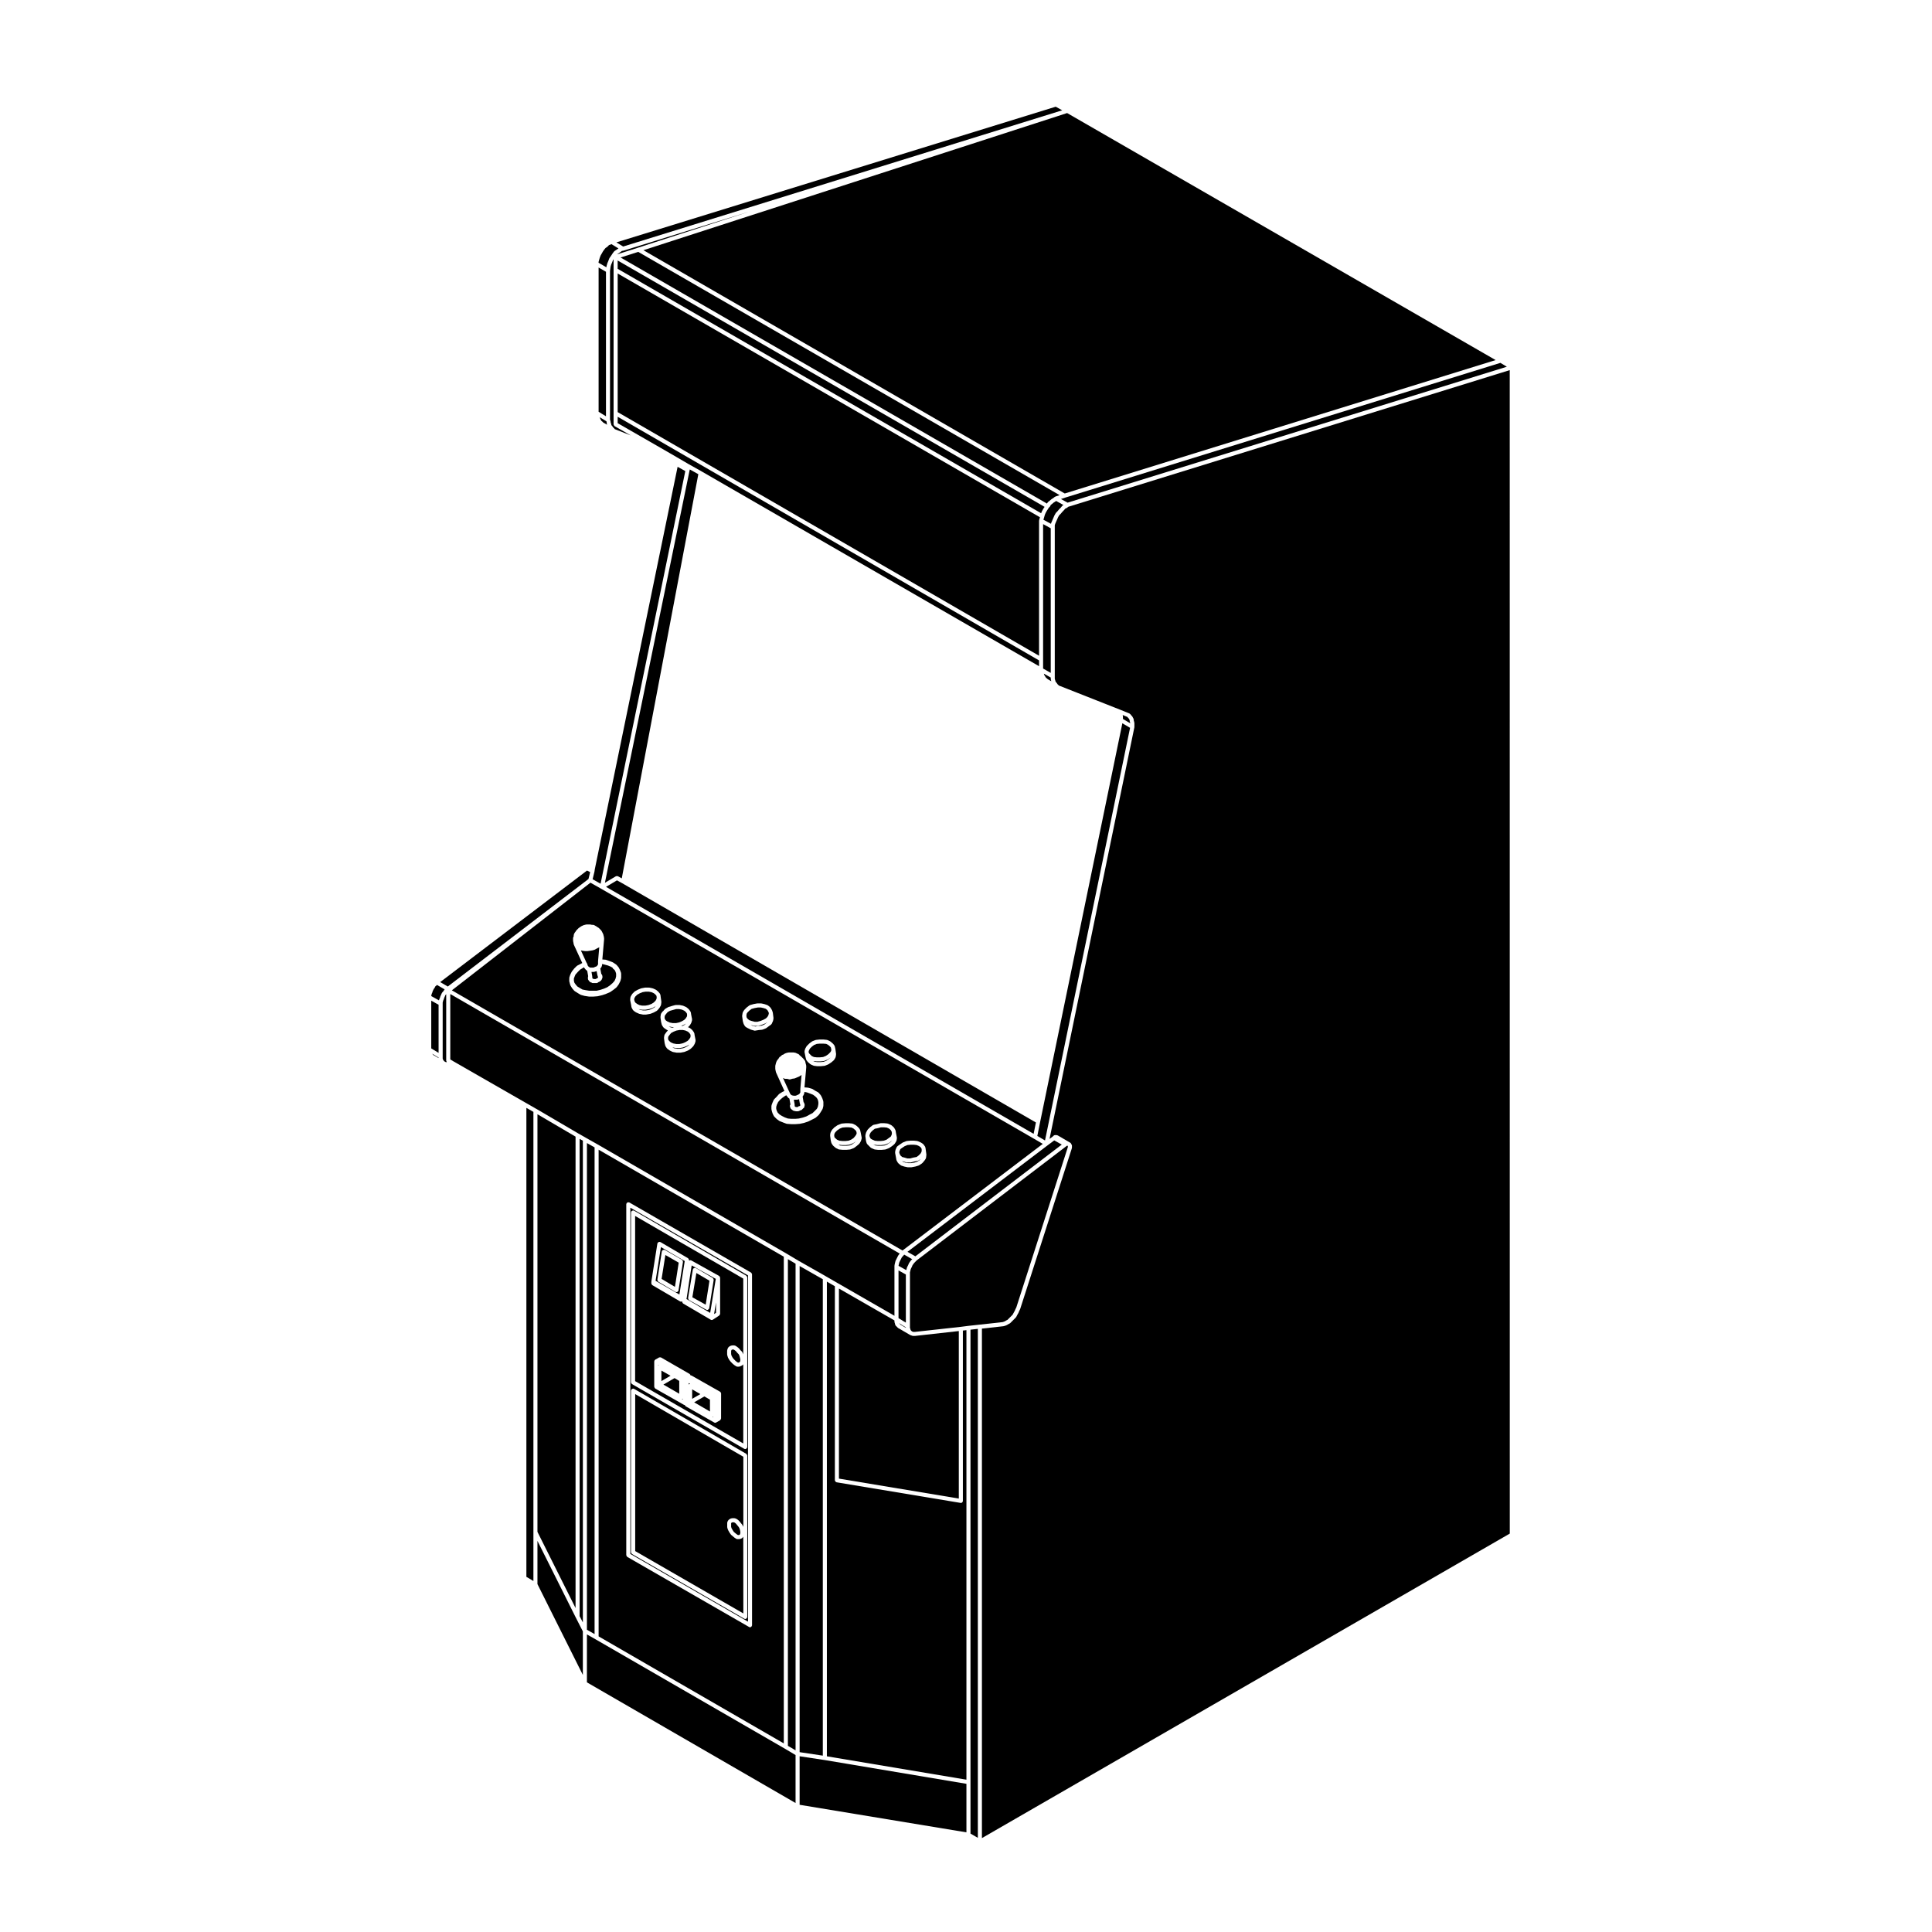 <?xml version="1.0" encoding="UTF-8"?>
<!-- Uploaded to: ICON Repo, www.svgrepo.com, Generator: ICON Repo Mixer Tools -->
<svg fill="#000000" width="800px" height="800px" version="1.1" viewBox="144 144 512 512" xmlns="http://www.w3.org/2000/svg">
 <g>
  <path d="m299.54 446.92v128.98l2.031 1.152v-128.98z"/>
  <path d="m319.15 474.49-1.414 8.934 6.312 3.633 1.414-8.867zm4.66 11.48c-0.004 0.039-0.039 0.07-0.055 0.102-0.004 0.031 0.004 0.059-0.012 0.09-0.012 0.031-0.039 0.02-0.055 0.031-0.102 0.137-0.23 0.238-0.406 0.238h-0.082c-0.02-0.012-0.023-0.031-0.047-0.039-0.051 0-0.102 0-0.145-0.031l-4.539-2.684c-0.031-0.031-0.035-0.07-0.066-0.09-0.051-0.051-0.086-0.102-0.121-0.168-0.023-0.059-0.039-0.117-0.047-0.188-0.004-0.039-0.035-0.07-0.023-0.105l1.18-7.484c0-0.031 0.039-0.059 0.055-0.09 0.012-0.031-0.004-0.07 0.012-0.102s0.055-0.031 0.074-0.051c0.051-0.07 0.105-0.105 0.176-0.137 0.059-0.031 0.117-0.051 0.188-0.051 0.039 0 0.07-0.031 0.109-0.02 0.035 0 0.051 0.039 0.082 0.051 0.035 0.012 0.07-0.012 0.105 0.012l4.535 2.609c0.039 0.02 0.039 0.059 0.074 0.09 0.051 0.051 0.086 0.102 0.117 0.156 0.031 0.07 0.047 0.117 0.047 0.188 0.004 0.039 0.035 0.082 0.031 0.117z"/>
  <path d="m319.33 482.93 3.539 2.106 0.996-6.418-3.531-2.027z"/>
  <path d="m327.48 487.79 3.535 1.965 1-6.356-3.469-2.031z"/>
  <path d="m333.75 491.9v-2.727l-0.508 3.062z"/>
  <path d="m318.44 505.89c0.012 0 0.031 0 0.047-0.012 0.035-0.031 0.055-0.059 0.09-0.082l-0.137-0.082z"/>
  <path d="m333.69 482.91-6.387-3.562-0.719 4.613v0.012l-0.59 3.934c0 0.012-0.012 0.012-0.012 0.031-0.004 0.012 0.004 0.012 0.004 0.02l-0.004 0.012-0.066 0.277 6.289 3.68zm-1.789 7.863c-0.012 0.039 0.004 0.059-0.012 0.09-0.012 0.031-0.039 0.02-0.055 0.031-0.102 0.137-0.238 0.258-0.418 0.258-0.023 0-0.055-0.012-0.086-0.012-0.02-0.012-0.023-0.02-0.039-0.031-0.051-0.012-0.098-0.012-0.137-0.031l-4.535-2.527c-0.039-0.02-0.047-0.059-0.074-0.09-0.055-0.051-0.09-0.09-0.121-0.156-0.031-0.059-0.039-0.117-0.047-0.188-0.004-0.051-0.035-0.082-0.023-0.125l1.258-7.559c0.004-0.031 0.039-0.051 0.055-0.082 0.012-0.039-0.004-0.07 0.012-0.102 0.02-0.039 0.059-0.039 0.09-0.07 0.051-0.059 0.102-0.102 0.168-0.125 0.066-0.031 0.117-0.039 0.188-0.039 0.039 0 0.07-0.031 0.105-0.031 0.039 0.012 0.055 0.039 0.086 0.059 0.035 0 0.07-0.012 0.102 0.012l4.453 2.609c0.035 0.02 0.039 0.059 0.07 0.09 0.055 0.051 0.09 0.09 0.121 0.156 0.031 0.059 0.039 0.117 0.047 0.188 0 0.039 0.031 0.07 0.023 0.117l-1.18 7.477c0 0.031-0.035 0.051-0.051 0.082z"/>
  <path d="m326.5 510.9c0.035-0.039 0.09-0.039 0.137-0.07 0.059-0.039 0.117-0.07 0.188-0.082 0.02 0 0.031-0.02 0.055-0.02l-0.371-0.215-0.004 0.387z"/>
  <path d="m319.28 507.22v2.777l2.414-1.406z"/>
  <path d="m324.92 514.89v-0.227c-0.051 0.059-0.137 0.07-0.211 0.102z"/>
  <path d="m319.81 510.93 4.195 2.426v-3.394l-1.238-0.754z"/>
  <path d="m258.66 423.39 0.043 0.027 0.09 0.141 0.035 0.02 0.016 0.012 0.016 0.008 1.375 0.797v-0.121l-1.711-1.043 0.109 0.109z"/>
  <path d="m327.43 512.2v2.496l2.172-1.246z"/>
  <path d="m262.19 407.53-0.188 0.246-0.141 0.352c0 0.012-0.016 0.02-0.02 0.02v0.02l-0.137 0.289-0.07 0.289c-0.004 0.02-0.023 0.031-0.039 0.051-0.004 0.02 0.004 0.031-0.004 0.051l-0.141 0.297-0.07 0.277-0.066 0.266v14.824l0.051 0.207 0.039 0.082 0.156 0.238 0.09 0.125 0.035 0.02c0.023 0.02 0.031 0.051 0.055 0.07 0.031 0.02 0.059 0.012 0.086 0.031l0.082 0.09 0.125 0.039c0.016 0 0.02 0.02 0.031 0.031 0.012 0 0.023-0.012 0.035 0l0.055 0.031h0.262c-0.035-0.039-0.039-0.102-0.07-0.145-0.031-0.059-0.066-0.105-0.074-0.176 0-0.031-0.023-0.039-0.023-0.059v-17.613z"/>
  <path d="m285.36 438.66-1.863-1.062v124.28l1.863 1.113z"/>
  <path d="m297.61 572.3 0.855 1.664v-127.67l-0.855-0.477z"/>
  <path d="m299.54 589.84 55.293 31.977v-12.711l-2.848-1.695-50.145-28.969-2.301-1.309z"/>
  <path d="m286.43 439.29v110.67l10.098 20.188v-124.93z"/>
  <path d="m286.43 563.81 12.031 24.066v-11.543l-1.875-3.672-10.156-20.309z"/>
  <path d="m327.96 515.63 4.188 2.434v-3.133l-1.484-0.863z"/>
  <path d="m422.46 284-2.027-1.102v38.273l2.027 1.156z"/>
  <path d="m418.53 441.47-109.63-63.402-1.395-0.766-2.902 1.723 113.32 65.457z"/>
  <path d="m307.21 376.22c0.016-0.012 0.047 0 0.066-0.012 0.066-0.031 0.125-0.031 0.203-0.031 0.074 0 0.133 0 0.195 0.02 0.023 0.012 0.047 0 0.07 0.012l1.031 0.57 20.289-107.11-2.258-1.258-0.066 0.266-22.434 109.27z"/>
  <path d="m419.6 281.08-111.91-64.602v36.734l111.67 64.566v-35.781c0-0.031 0.023-0.051 0.031-0.082 0-0.02-0.02-0.051-0.012-0.07l0.168-0.59z"/>
  <path d="m308.46 212.24 113 65.215 0.145-0.258c0.02-0.039 0.059-0.051 0.082-0.07 0.031-0.02 0.023-0.059 0.051-0.09l0.422-0.332 0.492-0.414c0.016-0.012 0.035-0.012 0.039-0.012 0.02-0.012 0.02-0.031 0.031-0.039l0.395-0.238 0.387-0.312c0.023-0.02 0.066-0.012 0.098-0.031 0.031-0.012 0.039-0.051 0.074-0.051l0.02-0.012c0.004 0 0.004 0 0.004-0.012l1.113-0.363-111.68-64.469z"/>
  <path d="m309.24 210.43h-0.062l-0.008 0.012-0.367 0.059-0.309 0.254-0.027 0.012-0.008 0.008-0.508 0.348-0.418 0.273-0.016 0.02 5.516-1.758 29.891-9.684z"/>
  <path d="m263.33 424.76 0.996 0.598 18.891 10.836 2.938 1.684h0.008l11.172 6.551h0.008l1.918 1.094 3.113 1.762h0.004l50.152 28.988h0.004l3.098 1.852h0.004l7.223 4.102v0.008h0.004l3.188 1.84h0.008l14.98 8.621v-13.27l0.027-0.051-0.012-0.062 0.082-0.414 0.008-0.008-0.004-0.02 0.086-0.332 0.086-0.34 0.035-0.043v-0.062l0.172-0.332 0.172-0.348 0.164-0.332 0.168-0.34 0.039-0.023 0.016-0.051 0.25-0.336 0.035-0.023 0.012-0.035 0.066-0.059-119.11-68.781z"/>
  <path d="m420.15 279.43 0.02-0.023 0.008-0.023 0.332-0.594 0.016-0.02 0.008-0.008 0.289-0.441-113.14-65.289v2.203l112.22 64.777z"/>
  <path d="m420.66 322.61 0.059 0.246 0.117 0.168 0.168 0.266c0.012 0 0 0.02 0.012 0.031 0.004 0.012 0.02 0.012 0.023 0.02l0.07 0.137 0.098 0.145 0.156 0.102c0.02 0.012 0.02 0.031 0.031 0.039 0.02 0.02 0.039 0.012 0.059 0.031l0.133 0.137 0.191 0.125 0.836 0.484-0.039-0.117v-0.012c0-0.012-0.012-0.02-0.012-0.031l-0.086-0.324c-0.004-0.031 0.016-0.051 0.012-0.07-0.004-0.031-0.031-0.039-0.031-0.07v-0.363l-1.824-1.031 0.02 0.051c0 0.012-0.004 0.02 0 0.031 0-0.004 0.008-0.004 0.008 0.008z"/>
  <path d="m333.5 513.32h0.008l-0.488-0.281z"/>
  <path d="m340.97 505.54c-0.039 0.09-0.102 0.156-0.176 0.215l-0.25 0.156c-0.016 0.02-0.039 0.02-0.066 0.02-0.012 0.012-0.016 0.031-0.035 0.039l-0.418 0.168c-0.066 0.02-0.133 0.039-0.203 0.039h-0.418c-0.098 0-0.191-0.031-0.277-0.082l-0.418-0.258c-0.016-0.012-0.012-0.012-0.02-0.02-0.012-0.012-0.031-0.012-0.039-0.02l-0.418-0.332c-0.004-0.012-0.004-0.02-0.016-0.031-0.012-0.012-0.02 0-0.031-0.012l-0.504-0.504c-0.012-0.012-0.004-0.02-0.016-0.031-0.012-0.012-0.02-0.012-0.023-0.02l-0.336-0.422c-0.012-0.012 0-0.031-0.012-0.051-0.004-0.012-0.023 0-0.031-0.02l-0.336-0.578c-0.012-0.02 0-0.039-0.004-0.059-0.012-0.031-0.031-0.039-0.039-0.07l-0.168-0.578c-0.012-0.031 0.012-0.051 0.004-0.082 0-0.031-0.023-0.039-0.023-0.07v-1.012c0-0.031 0.023-0.051 0.031-0.082 0.004-0.031-0.016-0.059-0.004-0.09l0.172-0.504c0.02-0.059 0.074-0.082 0.105-0.125 0.031-0.039 0.035-0.102 0.082-0.137l0.336-0.246c0.031-0.02 0.07-0.012 0.105-0.031 0.031-0.02 0.051-0.051 0.09-0.059l0.332-0.09c0.023-0.012 0.047 0.012 0.07 0.012s0.039-0.031 0.066-0.031h0.504c0.055 0 0.09 0.051 0.137 0.059 0.047 0.012 0.098-0.012 0.137 0.02l0.418 0.258c0.012 0.012 0.012 0.02 0.023 0.031s0.023 0 0.035 0.012l0.418 0.332c0.016 0.012 0.012 0.039 0.023 0.051 0.016 0.02 0.035 0.012 0.051 0.02l0.402 0.492 0.406 0.402c0.031 0.031 0.02 0.059 0.039 0.102 0.02 0.031 0.055 0.031 0.07 0.07l0.227 0.527v-20.082l-28.66-16.602v43.777l28.66 16.52v-20.992zm-24.141-20.996c-0.055-0.051-0.086-0.102-0.121-0.168-0.031-0.059-0.066-0.105-0.074-0.176-0.004-0.02-0.023-0.039-0.023-0.07v-0.414c0-0.02 0.016-0.031 0.016-0.039 0-0.02-0.012-0.031-0.012-0.051l1.598-10.078c0.004-0.039 0.047-0.059 0.055-0.102 0.012-0.031-0.004-0.059 0.016-0.09 0.016-0.039 0.059-0.039 0.086-0.07 0.051-0.059 0.098-0.09 0.168-0.117 0.066-0.039 0.121-0.051 0.191-0.051 0.039 0 0.07-0.031 0.105-0.02 0.035 0 0.055 0.031 0.086 0.051 0.035 0.012 0.07-0.012 0.102 0.012l7.309 4.281c0.02 0.02 0.02 0.051 0.039 0.059 0.035 0.031 0.055 0.039 0.086 0.07 0.031 0.039 0.039 0.082 0.066 0.125 0.023 0.047 0.039 0.09 0.051 0.145 0 0.02 0.023 0.039 0.023 0.07v0.145c0.02-0.02 0.055-0.012 0.082-0.02 0.066-0.031 0.121-0.051 0.191-0.051 0.047 0 0.074-0.031 0.117-0.031 0.035 0.012 0.051 0.039 0.082 0.059 0.035 0 0.07-0.012 0.102 0l7.391 4.121c0.023 0.012 0.023 0.051 0.047 0.059 0.031 0.02 0.066 0.039 0.09 0.07 0.031 0.039 0.039 0.082 0.059 0.117 0.02 0.059 0.039 0.102 0.051 0.156 0 0.02 0.031 0.039 0.031 0.07v9.574c0 0.02-0.023 0.031-0.023 0.059-0.004 0.07-0.047 0.117-0.074 0.176-0.035 0.059-0.059 0.117-0.117 0.168-0.016 0.012-0.016 0.039-0.035 0.051l-1.676 1.094c-0.09 0.059-0.191 0.09-0.293 0.09-0.098 0-0.191-0.031-0.273-0.082l-7.309-4.281c-0.023-0.02-0.023-0.039-0.047-0.059-0.055-0.039-0.082-0.102-0.117-0.168-0.035-0.059-0.066-0.105-0.074-0.176-0.004-0.031-0.023-0.039-0.023-0.059v-0.145l-0.031 0.02c-0.086 0.051-0.18 0.082-0.273 0.082-0.098 0-0.191-0.031-0.277-0.082l-7.305-4.281c-0.035-0.004-0.035-0.035-0.059-0.043zm18.246 35.375c0 0.031-0.02 0.051-0.023 0.07-0.004 0.07-0.039 0.125-0.074 0.188-0.035 0.059-0.066 0.105-0.121 0.156-0.02 0.012-0.02 0.051-0.039 0.059l-1.008 0.578c-0.086 0.051-0.176 0.082-0.273 0.082-0.09 0-0.18-0.031-0.262-0.07l-7.562-4.293c-0.02-0.012-0.023-0.039-0.039-0.059-0.059-0.039-0.09-0.09-0.125-0.156-0.031-0.051-0.066-0.082-0.082-0.125-0.09 0-0.176-0.031-0.258-0.07l-0.012-0.012-7.547-4.281c-0.02-0.012-0.023-0.039-0.047-0.059-0.055-0.051-0.086-0.09-0.121-0.156-0.035-0.059-0.066-0.105-0.074-0.176 0-0.031-0.031-0.051-0.031-0.07v-6.723c0-0.031 0.023-0.051 0.023-0.07 0.004-0.051 0.016-0.09 0.035-0.125 0.012-0.031 0-0.051 0.012-0.082 0.012-0.02 0.039-0.02 0.055-0.039 0.031-0.039 0.059-0.07 0.098-0.102 0.02-0.012 0.02-0.039 0.039-0.059l1.012-0.578c0.023-0.02 0.047 0 0.074-0.02 0.066-0.02 0.125-0.02 0.195-0.02 0.07 0 0.133 0 0.195 0.02 0.02 0.02 0.051 0 0.07 0.02l7.562 4.359c0.02 0.02 0.02 0.039 0.047 0.059 0.035 0.039 0.066 0.059 0.098 0.102 0.016 0.02 0.047 0.02 0.055 0.051 0.012 0.02 0 0.039 0.012 0.07 0.016 0.039 0.031 0.07 0.035 0.117h0.035c0.07 0.012 0.145-0.012 0.211 0.031h0.016l7.559 4.281c0.023 0.02 0.023 0.051 0.047 0.059 0.035 0.031 0.066 0.051 0.098 0.082 0.012 0.02 0.035 0.02 0.047 0.031 0.02 0.031 0.004 0.07 0.02 0.09 0.02 0.051 0.035 0.102 0.047 0.145 0.004 0.02 0.023 0.039 0.023 0.07l-0.008 6.625z"/>
  <path d="m332.99 519.59v-0.184c-0.051 0.051-0.117 0.059-0.18 0.082z"/>
  <path d="m339.79 502.92-0.348-0.348-0.008-0.031-0.023-0.004-0.387-0.465-0.344-0.277-0.266-0.156h-0.289l-0.164 0.043-0.117 0.086-0.09 0.254v0.848l0.133 0.453 0.285 0.5 0.289 0.355 0.461 0.465 0.363 0.293 0.266 0.164h0.172l0.27-0.113 0.07-0.043 0.078-0.203 0.062-0.363-0.066-0.395-0.156-0.609z"/>
  <path d="m311.05 555.81 31.18 17.945v-91.758l-31.18-17.945zm0.18-90.5c0-0.051 0.047-0.082 0.055-0.137 0.012-0.039-0.012-0.09 0.016-0.137 0.012-0.02 0.039-0.02 0.055-0.039 0.047-0.059 0.102-0.09 0.16-0.117 0.059-0.039 0.109-0.07 0.18-0.082 0.023 0 0.035-0.031 0.07-0.031 0.051 0 0.086 0.039 0.125 0.059 0.047 0.012 0.098-0.012 0.141 0.012l29.738 17.23c0.02 0.02 0.02 0.039 0.039 0.059 0.059 0.039 0.086 0.102 0.121 0.156 0.035 0.055 0.066 0.105 0.074 0.176 0.004 0.031 0.031 0.039 0.031 0.07v44.949c0 0.051-0.039 0.082-0.055 0.125-0.016 0.047 0.004 0.102-0.016 0.137-0.012 0.02-0.039 0.012-0.051 0.031-0.098 0.137-0.23 0.238-0.418 0.238-0.09 0-0.188-0.02-0.273-0.07l-29.734-17.141c-0.023-0.012-0.023-0.039-0.047-0.051-0.055-0.051-0.086-0.102-0.121-0.156-0.035-0.07-0.07-0.117-0.074-0.188-0.004-0.02-0.031-0.039-0.031-0.07l0.012-45.023zm0 47.211c0-0.051 0.047-0.082 0.055-0.125 0.012-0.051-0.012-0.102 0.016-0.145 0.012-0.012 0.039-0.02 0.055-0.039 0.051-0.059 0.102-0.09 0.16-0.117 0.059-0.039 0.109-0.07 0.18-0.082 0.023 0 0.035-0.031 0.07-0.031 0.051 0 0.086 0.051 0.133 0.059 0.039 0.012 0.09 0 0.137 0.02l29.738 17.219c0.02 0.02 0.02 0.039 0.039 0.051 0.059 0.051 0.086 0.102 0.121 0.168 0.035 0.066 0.066 0.105 0.074 0.176 0.004 0.031 0.031 0.051 0.031 0.07v42.762c0 0.051-0.039 0.09-0.055 0.125-0.012 0.051 0.004 0.102-0.016 0.137-0.012 0.02-0.039 0.02-0.051 0.031-0.098 0.137-0.23 0.246-0.418 0.246-0.09 0-0.188-0.02-0.273-0.082l-29.734-17.129c-0.023-0.02-0.023-0.051-0.047-0.059-0.055-0.039-0.086-0.102-0.121-0.156-0.035-0.055-0.07-0.117-0.074-0.188-0.004-0.02-0.031-0.039-0.031-0.059l0.008-42.852z"/>
  <path d="m352.8 606.66 2.035 1.199v-128.96l-2.035-1.211z"/>
  <path d="m340.97 551.25c-0.016 0.031-0.039 0.051-0.066 0.082-0.012 0.012-0.004 0.031-0.023 0.051l-0.25 0.258c-0.039 0.039-0.098 0.031-0.145 0.059-0.047 0.031-0.07 0.082-0.125 0.082l-0.418 0.09c-0.035 0.012-0.07 0.012-0.105 0.012h-0.418c-0.098 0-0.191-0.02-0.277-0.07l-0.418-0.258c-0.016-0.012-0.012-0.02-0.02-0.031-0.012-0.012-0.031-0.012-0.039-0.012l-0.418-0.344c0-0.012-0.004 0-0.004-0.012l-0.504-0.414c-0.02-0.02-0.02-0.059-0.039-0.082-0.016-0.02-0.047-0.012-0.059-0.039l-0.336-0.504c-0.004 0 0-0.012-0.004-0.02 0-0.012-0.012-0.012-0.012-0.012l-0.336-0.59c-0.004-0.012 0.004-0.031 0-0.039-0.012-0.031-0.031-0.031-0.039-0.059l-0.172-0.504c-0.004-0.031 0.012-0.059 0.004-0.09-0.004-0.031-0.031-0.051-0.031-0.082v-1.18c0-0.051 0.035-0.07 0.047-0.117 0.004-0.039-0.012-0.082 0.004-0.117l0.172-0.332c0.02-0.051 0.066-0.059 0.098-0.09 0.023-0.031 0.023-0.082 0.059-0.105l0.336-0.246c0.031-0.031 0.07-0.02 0.105-0.031 0.031-0.02 0.051-0.059 0.09-0.07l0.332-0.082c0.023-0.012 0.047 0.012 0.07 0.012 0.023 0 0.035-0.031 0.066-0.031h0.504c0.035 0 0.059 0.039 0.098 0.039 0.035 0.012 0.07-0.012 0.105 0l0.418 0.168c0.023 0.02 0.031 0.039 0.055 0.059 0.023 0.012 0.055 0.012 0.082 0.02l0.418 0.344c0.016 0.012 0.012 0.031 0.023 0.039 0.016 0.02 0.035 0.02 0.051 0.031l0.418 0.504 0.418 0.516c0.016 0.02 0.004 0.039 0.016 0.059s0.039 0.02 0.051 0.039l0.242 0.484v-18.582l-28.66-16.602v41.605l28.66 16.52-0.016-20.324z"/>
  <path d="m302.64 448.68v128.98l49.074 28.359v-128.98zm40.664 126.02c0 0.059-0.039 0.09-0.055 0.125-0.012 0.051 0.004 0.102-0.016 0.137-0.016 0.02-0.039 0.02-0.051 0.031-0.102 0.137-0.23 0.246-0.418 0.246-0.098 0-0.18-0.02-0.266-0.082l-32.258-18.559c-0.023-0.02-0.023-0.051-0.047-0.059-0.059-0.039-0.09-0.102-0.121-0.156-0.035-0.07-0.066-0.117-0.074-0.188-0.004-0.031-0.031-0.039-0.031-0.07v-92.996c0-0.051 0.039-0.082 0.055-0.137 0.012-0.039-0.004-0.09 0.016-0.125 0.016-0.031 0.039-0.031 0.055-0.051 0.047-0.059 0.102-0.09 0.16-0.117 0.059-0.039 0.109-0.07 0.18-0.082 0.023 0 0.039-0.02 0.07-0.02 0.051 0 0.082 0.031 0.125 0.051 0.047 0.012 0.098-0.012 0.141 0.012l32.258 18.582c0.02 0 0.02 0.039 0.047 0.051 0.055 0.051 0.086 0.102 0.121 0.156 0.035 0.059 0.066 0.117 0.074 0.188 0 0.02 0.023 0.039 0.023 0.07l0.008 92.992z"/>
  <path d="m339.79 548.7-0.379-0.465-0.387-0.465-0.316-0.254-0.246-0.086h-0.336l-0.164 0.039-0.148 0.105-0.059 0.105v0.957l0.125 0.383 0.305 0.523 0.285 0.426 0.43 0.363 0.387 0.301 0.266 0.172h0.219l0.207-0.051 0.078-0.07 0.094-0.188 0.059-0.414-0.07-0.473-0.145-0.508z"/>
  <path d="m422.67 282.39c0.004 0 0-0.012 0-0.02l0.258-0.59 0.25-0.59 0.25-0.578c0-0.02 0.02-0.02 0.02-0.031 0.012 0 0-0.02 0.012-0.031l0.332-0.59c0.016-0.02 0.039-0.02 0.059-0.039 0.016-0.02 0.012-0.051 0.031-0.07l0.402-0.402 0.402-0.492s0.016 0 0.02-0.012c0.012 0 0-0.02 0.012-0.02l0.406-0.402 0.398-0.492c0.031-0.031 0.07-0.031 0.105-0.039 0.031-0.031 0.035-0.07 0.074-0.09l0.125-0.07-1.941-1.074-0.137 0.105c-0.012 0.012-0.02 0-0.039 0.012-0.012 0.012-0.004 0.031-0.02 0.031l-0.395 0.238-0.465 0.383c0 0.012 0 0-0.004 0.012h-0.004l-0.332 0.266-0.289 0.516c-0.02 0.031-0.059 0.02-0.09 0.051-0.047 0.051-0.07 0.125-0.137 0.156l-0.031 0.012-0.176 0.297h-0.004c-0.004 0.012 0 0.02-0.004 0.02l-0.324 0.484-0.312 0.559-0.227 0.523-0.156 0.551-0.168 0.59-0.051 0.176 1.996 1.074 0.125-0.395c0.016-0.016 0.027-0.016 0.027-0.027z"/>
  <path d="m299.46 399.15c0.008 0 0.008 0 0 0 0.023 0.02 0.016 0.051 0.035 0.082 0.012 0.012 0.035 0.012 0.047 0.031 0.004 0 0 0.012 0 0.02 0 0.012 0.012 0.012 0.016 0.012 0.004 0.012 0 0.031 0 0.039 0.012 0.02 0.023 0.031 0.031 0.039l0.191 0.578c0.004 0 0.012 0.012 0.016 0.012 0.059 0.051 0.098 0.09 0.133 0.145 0.016 0.039 0.059 0.051 0.07 0.082l0.074 0.039c0.012 0.012 0.012 0.031 0.02 0.031 0.012 0.012 0.023 0 0.035 0.012l0.191 0.125 0.102 0.031h0.777l0.223-0.051 0.277-0.145c0.016 0 0.023 0.012 0.039 0 0.012 0 0.016-0.02 0.031-0.02l0.25-0.09 0.07-0.02c0.004-0.012 0.016-0.012 0.02-0.02 0.035-0.051 0.07-0.082 0.117-0.117 0.02-0.012 0.02-0.039 0.047-0.051l0.039-0.059 0.066-0.137c0.016-0.031 0.051-0.031 0.066-0.059 0.02-0.02 0.02-0.059 0.047-0.09v-0.699c0-0.02 0.012-0.031 0.016-0.039-0.004-0.02-0.016-0.031-0.016-0.051 0-0.012 0.004-0.012 0.004-0.02 0-0.012-0.004-0.02-0.004-0.031l0.324-3.727c-0.02 0.012-0.023 0.051-0.051 0.059l-0.48 0.238-0.586 0.332c-0.023 0.02-0.055 0.02-0.082 0.031-0.02 0-0.02 0.02-0.039 0.031l-0.586 0.168c-0.02 0-0.039 0-0.059 0.012h-0.016l-0.59 0.09-0.586 0.082c-0.023 0.012-0.051 0.012-0.074 0.012h-0.59c-0.023 0-0.051 0-0.074-0.012l-0.59-0.082h-0.004l-0.465-0.09 1.5 3.273z"/>
  <path d="m296.56 404.91 0.434 0.504 0.598 0.371 0.766 0.453 0.812 0.156 0.957 0.156h2l1.027-0.246 0.941-0.312 0.848-0.371 0.785-0.551 0.625-0.551 0.508-0.578 0.281-0.629 0.137-0.57v-0.699l-0.133-0.465-0.262-0.527-0.418-0.344c-0.004-0.012-0.004-0.02-0.012-0.02-0.055-0.059-0.066-0.125-0.102-0.195-0.004 0-0.012-0.012-0.016-0.031l-0.453-0.277-0.75-0.309-0.906-0.246-0.664-0.168v0.238c0 0.031-0.031 0.059-0.035 0.082 0 0.039 0.016 0.059 0.004 0.102l-0.086 0.246c-0.004 0.02-0.02 0.031-0.023 0.031-0.004 0.02 0 0.031-0.004 0.039l-0.086 0.168c-0.02 0.039-0.055 0.059-0.074 0.09-0.012 0.012-0.004 0.039-0.023 0.051l-0.152 0.145 0.262 1.445c0.051 0.039 0.098 0.082 0.121 0.137 0.02 0.031 0.055 0.039 0.066 0.07l0.086 0.258c0.012 0.031-0.012 0.059-0.004 0.09 0.004 0.031 0.035 0.051 0.035 0.09v0.328c0 0.137-0.059 0.238-0.137 0.332-0.004 0.031 0.012 0.059-0.004 0.082l-0.086 0.168c-0.02 0.039-0.055 0.059-0.082 0.09-0.012 0.02 0 0.039-0.02 0.059l-0.086 0.082-0.164 0.141c-0.023 0.02-0.059 0.02-0.086 0.031-0.023 0.02-0.031 0.059-0.055 0.07l-0.172 0.09c-0.016 0-0.031 0-0.051 0.012-0.004 0-0.004 0.02-0.016 0.02l-0.133 0.039-0.082 0.082c-0.105 0.105-0.242 0.156-0.379 0.156h-1c-0.137 0-0.273-0.051-0.379-0.156l-0.012-0.012h-0.023c-0.176 0-0.312-0.09-0.406-0.215-0.031-0.02-0.055-0.051-0.086-0.082-0.012-0.012-0.031-0.012-0.039-0.031l-0.141-0.207-0.047-0.039c-0.105-0.117-0.156-0.258-0.156-0.383v-0.504c0-0.07 0.047-0.102 0.066-0.156l-0.25-1.438c-0.02-0.02-0.055-0.02-0.074-0.031-0.004 0-0.004-0.02-0.004-0.02l-0.191-0.188-0.086-0.051c-0.035-0.008-0.043-0.039-0.066-0.07-0.059-0.039-0.098-0.082-0.125-0.137-0.031-0.051-0.07-0.082-0.086-0.125-0.07-0.059-0.137-0.125-0.172-0.227l-0.039-0.117-0.262 0.156-0.785 0.473-0.621 0.621-0.574 0.648c0 0.012-0.012 0-0.016 0.012s0 0.02-0.004 0.02h-0.012l-0.207 0.473-0.215 0.578v0.598l0.125 0.504z"/>
  <path d="m317.1 411.02c-0.012 0.012-0.016 0.02-0.031 0.031l-0.922 0.332c-0.02 0.012-0.051 0.012-0.07 0.012-0.004 0-0.012 0.012-0.016 0.012l-0.926 0.168c-0.031 0.012-0.066 0.012-0.098 0.012h-0.926c-0.035 0-0.07 0-0.105-0.012l-0.781-0.156 0.457 0.207 0.734 0.145h0.746l0.906-0.145 0.75-0.309 0.645-0.363 0.266-0.309-0.559 0.352c-0.016 0.016-0.047 0.016-0.07 0.023z"/>
  <path d="m312.42 409.74 0.473 0.34 0.562 0.277 0.723 0.148h0.828l0.824-0.148 0.82-0.305 0.574-0.363 0.492-0.484 0.254-0.445 0.059-0.41-0.055-0.445-0.285-0.352-0.41-0.332-0.629-0.289-0.73-0.137h-0.836l-0.809 0.137-0.758 0.309-0.66 0.371-0.488 0.48-0.254 0.441-0.051 0.379 0.121 0.48z"/>
  <path d="m301.02 403.3 0.004 0.02c0.102 0.02 0.207 0.039 0.281 0.117l0.012 0.012h0.555l0.012-0.012c0.031-0.039 0.082-0.031 0.117-0.051 0.035-0.031 0.051-0.07 0.09-0.082l0.215-0.082 0.055-0.031 0.105-0.102 0.012-0.039-0.059-0.332-0.047-0.102c-0.004-0.02 0-0.031 0-0.039-0.016-0.031-0.02-0.051-0.031-0.07-0.004-0.02-0.016-0.02-0.02-0.039l-0.207-1.133c-0.023 0.012-0.031 0.039-0.059 0.051l-0.328 0.082-0.215 0.07c-0.059 0.02-0.109 0.031-0.172 0.031h-0.586l0.195 1.145c0.004 0.02-0.012 0.02-0.012 0.039s0.02 0.039 0.02 0.051v0.195z"/>
  <path d="m260.42 408.81c0.004-0.02 0.031-0.031 0.035-0.051 0.004-0.02-0.004-0.039 0.004-0.07l0.141-0.277 0.07-0.277c0.004-0.031 0.031-0.031 0.035-0.059 0.004-0.012-0.004-0.031 0-0.059l0.16-0.312 0.156-0.395c0.012-0.031 0.035-0.031 0.051-0.051 0.016-0.031 0-0.059 0.016-0.082l0.25-0.332c0.012-0.02 0.023-0.012 0.035-0.02 0.012-0.012 0.004-0.031 0.016-0.039l0.191-0.188 0.125-0.258c0.023-0.051 0.074-0.059 0.109-0.102 0.012-0.012 0.012-0.031 0.023-0.039l-2.039-1.188c-0.004 0 0 0.012-0.004 0.02l-0.258 0.246c-0.012 0.02-0.035 0.012-0.051 0.02-0.016 0.012-0.016 0.031-0.031 0.051l-0.117 0.082-0.105 0.266c-0.012 0.02-0.039 0.039-0.055 0.059-0.016 0.02 0 0.039-0.016 0.059l-0.227 0.297-0.141 0.297-0.141 0.289-0.07 0.277c-0.004 0.02-0.023 0.039-0.035 0.059-0.004 0.012 0.004 0.031 0 0.051l-0.141 0.289-0.059 0.258-0.07 0.332 2.055 1.145z"/>
  <path d="m383.18 475.4c0.004 0 0.004-0.012 0.012-0.012l37.16-28.25-2.328-1.359h-0.004l-114.75-66.277-2.797-1.582-36.723 28.527zm-1.324-27.66 0.59-0.422h0.012l0.754-0.516c0.02-0.012 0.039 0 0.055-0.012 0.02-0.012 0.023-0.031 0.047-0.039l0.84-0.332c0.023-0.02 0.055 0.012 0.074 0 0.031-0.012 0.047-0.039 0.074-0.039l0.926-0.09c0.012 0 0.016 0.012 0.023 0.012 0.004 0 0.016-0.012 0.02-0.012h0.926c0.012 0 0.016 0.012 0.02 0.012 0.016 0 0.02-0.012 0.031-0.012l0.84 0.09c0.031 0 0.047 0.031 0.074 0.039 0.031 0.012 0.055-0.012 0.09 0.012l0.754 0.332c0.016 0 0.016 0.02 0.031 0.031s0.031 0 0.051 0.012l0.504 0.332c0.031 0.02 0.031 0.059 0.055 0.09 0.023 0.02 0.066 0.02 0.086 0.051l0.418 0.578c0.031 0.051 0.016 0.09 0.031 0.137 0.016 0.039 0.055 0.059 0.066 0.105l0.082 0.578v0.012h0.004l0.168 1.258c0 0.02-0.02 0.039-0.02 0.07 0 0.02 0.023 0.039 0.02 0.059l-0.086 0.754c0 0.051-0.047 0.082-0.066 0.117-0.012 0.051 0 0.09-0.02 0.125l-0.332 0.504c-0.012 0.012-0.02 0-0.031 0.012-0.004 0.02 0 0.02-0.012 0.031l-0.504 0.59c-0.02 0.031-0.047 0.02-0.066 0.031-0.02 0.031-0.02 0.059-0.047 0.07l-0.754 0.504c-0.031 0.031-0.066 0.02-0.102 0.031-0.016 0.012-0.023 0.039-0.047 0.039l-0.84 0.258c-0.016 0-0.035 0-0.051 0.012h-0.012l-0.922 0.176c-0.031 0.012-0.066 0.012-0.098 0.012h-0.926c-0.035 0-0.07 0-0.105-0.012l-0.84-0.176c-0.012 0-0.012-0.012-0.016-0.012-0.016 0-0.031 0-0.051-0.012l-0.75-0.246c-0.035-0.012-0.047-0.051-0.074-0.07-0.035-0.012-0.074-0.012-0.105-0.039l-0.586-0.504c-0.035-0.031-0.031-0.07-0.055-0.102-0.016-0.031-0.051-0.02-0.066-0.039l-0.336-0.59c-0.016-0.02 0-0.059-0.004-0.082-0.016-0.039-0.047-0.059-0.055-0.102l-0.082-0.492-0.25-1.34c-0.012-0.039 0.016-0.07 0.016-0.102 0-0.039-0.023-0.07-0.016-0.102l0.086-0.504c0-0.031 0.023-0.031 0.035-0.059 0.012-0.02-0.004-0.051 0-0.07l0.336-0.754c0.02-0.039 0.07-0.059 0.102-0.102 0.043-0.016 0.047-0.066 0.086-0.094zm-8.523-2.894 0.168-0.672c0.004-0.031 0.031-0.031 0.039-0.059 0.012-0.031 0-0.051 0.012-0.07l0.336-0.59c0.016-0.031 0.039-0.031 0.055-0.051 0.02-0.02 0.012-0.051 0.031-0.07l0.59-0.59c0.012-0.012 0.023 0 0.035-0.012 0.012-0.012 0.012-0.031 0.02-0.039l0.672-0.504c0.035-0.031 0.082-0.012 0.117-0.031 0.035-0.012 0.059-0.059 0.102-0.07l0.812-0.156 0.918-0.246c0.023-0.012 0.047 0.012 0.07 0 0.023 0 0.047-0.031 0.07-0.031h0.926c0.012 0 0.016 0.02 0.023 0.02 0.012 0 0.016-0.012 0.023-0.012l0.84 0.082c0.035 0 0.051 0.039 0.074 0.051 0.031 0 0.055-0.012 0.086 0l0.754 0.332c0.023 0.02 0.031 0.039 0.055 0.059 0.023 0.012 0.055 0 0.082 0.02l0.586 0.516c0.023 0.02 0.02 0.051 0.047 0.082 0.02 0.02 0.059 0.031 0.074 0.059l0.332 0.59c0.02 0.031 0.004 0.07 0.016 0.102 0.016 0.039 0.047 0.059 0.051 0.09l0.086 0.559 0.25 1.258c0.004 0.039-0.02 0.059-0.02 0.102 0 0.031 0.031 0.051 0.023 0.082l-0.086 0.59c-0.012 0.051-0.047 0.07-0.059 0.105-0.016 0.035 0 0.07-0.02 0.105l-0.418 0.672c-0.016 0.02-0.047 0.012-0.066 0.031-0.023 0.039-0.02 0.07-0.047 0.102l-0.508 0.414c-0.004 0.012-0.02 0.012-0.031 0.012-0.004 0.012-0.004 0.02-0.016 0.031l-0.75 0.504c-0.02 0.012-0.047 0.012-0.066 0.02-0.016 0.012-0.02 0.031-0.035 0.031l-0.84 0.332c-0.047 0.02-0.09 0.031-0.133 0.031-0.004 0-0.012 0.012-0.02 0.012l-0.926 0.09h-0.051-0.922-0.055l-0.824-0.102c-0.016 0-0.016-0.012-0.023-0.012-0.047-0.012-0.09-0.012-0.137-0.039l-0.754-0.332c-0.031-0.012-0.039-0.051-0.066-0.07-0.031-0.02-0.07-0.012-0.098-0.039l-0.926-0.926c-0.023-0.02-0.016-0.059-0.035-0.09-0.035-0.051-0.086-0.082-0.102-0.137l-0.168-0.59c0-0.012 0.012-0.031 0.004-0.039 0-0.02-0.02-0.02-0.02-0.039l-0.168-1.258c-0.004-0.039 0.023-0.07 0.023-0.102 0-0.035-0.027-0.066-0.016-0.105zm-7.285-2.676c0.02-0.012 0.023-0.031 0.047-0.039l0.84-0.332c0.023-0.012 0.051 0.012 0.074 0 0.023 0 0.039-0.039 0.07-0.039l0.926-0.082c0.012 0 0.016 0.012 0.023 0.012 0.012-0.012 0.016-0.02 0.023-0.02h0.926c0.012 0 0.016 0.02 0.023 0.02 0.004 0 0.016-0.012 0.023-0.012l0.84 0.082c0.039 0 0.059 0.039 0.09 0.051 0.031 0.012 0.066-0.012 0.102 0.012l0.672 0.332c0.02 0.012 0.023 0.039 0.047 0.051 0.02 0.02 0.047 0.012 0.066 0.02l0.59 0.516c0.016 0.012 0.012 0.031 0.02 0.039 0.012 0.02 0.035 0.012 0.047 0.031l0.332 0.414c0.031 0.039 0.016 0.09 0.035 0.125 0.016 0.039 0.055 0.059 0.07 0.102l0.172 0.754v0.012l0.25 1.258c0.012 0.039-0.02 0.082-0.02 0.125 0 0.039 0.023 0.082 0.012 0.125l-0.168 0.578c-0.004 0.031-0.031 0.039-0.039 0.059-0.012 0.031 0 0.051-0.012 0.07l-0.332 0.578c-0.016 0.031-0.051 0.02-0.07 0.039-0.02 0.031-0.016 0.07-0.051 0.105l-0.586 0.492c-0.004 0.012-0.012 0.012-0.02 0.012-0.004 0.012-0.004 0.02-0.012 0.02l-0.672 0.504c-0.02 0.02-0.055 0.02-0.082 0.031-0.02 0.012-0.02 0.031-0.047 0.039l-0.84 0.332c-0.039 0.02-0.086 0.031-0.133 0.031-0.012 0-0.012 0.012-0.02 0.012l-0.926 0.09h-0.047-0.926-0.051l-0.926-0.09c-0.012 0-0.016-0.012-0.031-0.012-0.051-0.012-0.105-0.02-0.16-0.039l-0.672-0.332c-0.02-0.02-0.02-0.039-0.047-0.059-0.02-0.012-0.047 0-0.066-0.02l-0.59-0.516c-0.023-0.012-0.02-0.051-0.039-0.07-0.016-0.02-0.047-0.012-0.055-0.031l-0.336-0.504c-0.016-0.031-0.004-0.059-0.016-0.082-0.016-0.031-0.047-0.051-0.055-0.082l-0.148-0.582c-0.004-0.012 0.004-0.02 0.004-0.039-0.004-0.012-0.02-0.02-0.02-0.031l-0.074-0.578c-0.004-0.012-0.004-0.012-0.004-0.02l-0.074-0.578-0.012-0.082v-0.012c0-0.031 0.016-0.039 0.016-0.07s-0.02-0.051-0.016-0.082l0.086-0.578c0.004-0.039 0.039-0.059 0.051-0.09 0.012-0.031-0.004-0.07 0.016-0.102l0.332-0.59c0.016-0.031 0.039-0.031 0.059-0.051 0.016-0.02 0.012-0.051 0.031-0.07l0.586-0.59c0.016-0.012 0.035-0.012 0.055-0.02 0.016-0.012 0.016-0.039 0.031-0.039l0.754-0.516c0.016 0.008 0.035 0.016 0.051 0.008zm-8.848-19.594 0.168-0.59c0.012-0.02 0.035-0.031 0.047-0.059 0.004-0.02-0.004-0.051 0.004-0.07l0.336-0.59c0.016-0.02 0.039-0.02 0.059-0.039 0.016-0.02 0.012-0.051 0.031-0.07l0.586-0.578c0.012-0.02 0.031-0.012 0.035-0.02 0.012-0.012 0.012-0.031 0.02-0.039l0.672-0.504c0.02-0.02 0.051 0 0.07-0.02 0.023-0.012 0.023-0.039 0.055-0.051l0.84-0.332c0.023-0.012 0.051 0 0.082 0 0.023-0.012 0.039-0.031 0.07-0.031l0.926-0.102c0.012 0 0.016 0.012 0.02 0.012 0.012 0 0.016-0.012 0.023-0.012h0.926c0.004 0 0.016 0.012 0.02 0.012 0.012 0 0.02-0.012 0.023-0.012l0.926 0.102c0.035 0 0.055 0.031 0.09 0.039 0.035 0.012 0.066-0.012 0.102 0.012l0.676 0.332c0.02 0.012 0.023 0.039 0.047 0.051 0.02 0.02 0.047 0.012 0.066 0.031l0.59 0.504c0.016 0.012 0.012 0.031 0.02 0.039 0.012 0.02 0.035 0.012 0.047 0.031l0.332 0.422c0.031 0.031 0.02 0.082 0.035 0.117s0.059 0.059 0.07 0.102l0.172 0.754c0 0.012-0.004 0.02-0.004 0.02 0 0.012 0.012 0.012 0.012 0.02l0.172 1.27c0.004 0.031-0.02 0.039-0.02 0.07s0.02 0.051 0.016 0.07l-0.086 0.59c-0.004 0.039-0.039 0.059-0.051 0.102-0.012 0.031 0.004 0.059-0.012 0.102l-0.332 0.578c-0.012 0.031-0.051 0.02-0.07 0.039-0.02 0.031-0.016 0.082-0.051 0.105l-0.586 0.504c-0.016 0.012-0.031 0-0.035 0.012-0.004 0.012-0.004 0.02-0.016 0.031l-0.754 0.504c-0.02 0.012-0.047 0.012-0.066 0.02-0.016 0.012-0.016 0.031-0.035 0.031l-0.84 0.344c-0.039 0.012-0.086 0.02-0.125 0.02-0.004 0-0.012 0.012-0.02 0.012l-0.926 0.09h-0.051-0.926-0.059l-0.754-0.09c-0.012 0-0.016-0.012-0.031-0.012-0.047-0.012-0.086-0.02-0.125-0.031l-0.754-0.332c-0.023-0.012-0.023-0.051-0.051-0.059-0.023-0.012-0.055-0.012-0.082-0.031l-0.59-0.504c-0.016-0.012-0.012-0.039-0.023-0.051-0.012-0.02-0.035-0.012-0.047-0.031l-0.336-0.414c-0.02-0.031-0.012-0.059-0.023-0.09-0.02-0.051-0.066-0.07-0.074-0.117l-0.168-0.672v-0.012c0-0.012-0.004-0.012-0.004-0.02l-0.25-1.258c-0.012-0.051 0.02-0.082 0.023-0.125-0.012-0.043-0.039-0.086-0.031-0.125zm-8.047 12.797c0.02-0.031 0.016-0.07 0.039-0.09l0.59-0.59 0.648-0.734c0.016-0.02 0.051-0.02 0.074-0.039 0.02-0.012 0.023-0.051 0.051-0.059l0.836-0.516h0.035c0.012 0 0.012-0.02 0.02-0.02l0.434-0.207-2.211-4.883c-0.004-0.02 0.004-0.031 0-0.051-0.004-0.012-0.023-0.031-0.031-0.039l-0.082-0.344v-0.012c0-0.012-0.004-0.012-0.004-0.012l-0.086-0.422c-0.004-0.02 0.012-0.031 0.012-0.051 0-0.02-0.02-0.039-0.02-0.059v-0.758c0-0.02 0.023-0.031 0.023-0.059 0-0.02-0.016-0.039-0.004-0.07l0.086-0.332 0.082-0.332c0.004-0.012 0.02-0.02 0.023-0.031 0-0.012-0.004-0.031 0-0.039l0.168-0.422c0.004-0.02 0.035-0.031 0.051-0.051 0.012-0.02 0-0.051 0.016-0.07l0.25-0.332c0.012-0.02 0.023-0.012 0.035-0.031 0.012-0.012 0.004-0.02 0.016-0.031l0.105-0.105 0.125-0.258c0.02-0.051 0.074-0.07 0.109-0.102 0.035-0.039 0.047-0.102 0.09-0.125l0.312-0.188 0.105-0.145c0.047-0.07 0.117-0.082 0.176-0.125 0.051-0.031 0.082-0.09 0.141-0.102l0.227-0.059 0.25-0.188c0.02-0.012 0.051-0.012 0.07-0.02 0.02-0.012 0.023-0.039 0.055-0.051l0.418-0.168c0.035-0.012 0.07 0.012 0.105 0 0.016 0 0.023-0.012 0.039-0.02h0.012l0.02-0.012c0.012 0 0.012-0.012 0.023-0.012h0.004l0.281-0.07c0.023 0 0.047 0.02 0.07 0.012 0.02 0 0.035-0.031 0.059-0.031h1.34c0.02 0 0.035 0.031 0.051 0.031 0.02 0 0.035-0.02 0.055-0.012l0.418 0.082c0.035 0.012 0.055 0.051 0.086 0.059 0.035 0.02 0.074 0 0.105 0.02l0.172 0.117 0.223 0.059h0.012 0.02c0.055 0.02 0.086 0.07 0.125 0.102 0.066 0.039 0.145 0.059 0.191 0.125l0.117 0.176 0.266 0.195c0.012 0.012 0.012 0.02 0.02 0.031 0.012 0.012 0.023 0.012 0.035 0.02l0.258 0.246 0.332 0.332 0.168 0.176c0.012 0.012 0.004 0.02 0.016 0.031 0.012 0.02 0.023 0.012 0.035 0.031l0.25 0.332c0.023 0.031 0.016 0.07 0.031 0.105 0.02 0.039 0.059 0.059 0.07 0.105l0.086 0.422 0.082 0.309 0.086 0.332c0.004 0.031-0.012 0.051-0.012 0.07 0.004 0.031 0.023 0.039 0.023 0.059v0.422c0 0.012-0.004 0.02-0.004 0.031 0 0 0.004 0.012 0.004 0.02l-0.465 5.223 0.898 0.07c0.016 0 0.023 0.02 0.047 0.02 0.02 0.012 0.035 0 0.055 0l0.922 0.258c0.031 0.012 0.039 0.031 0.066 0.039 0.023 0.012 0.055 0 0.074 0.012l0.84 0.516 0.734 0.402c0.031 0.031 0.035 0.059 0.059 0.082 0.023 0.02 0.066 0.02 0.09 0.051l0.504 0.59c0.016 0.012 0.012 0.051 0.02 0.059 0.016 0.02 0.039 0.02 0.055 0.051l0.336 0.672c0.004 0.02-0.004 0.031 0 0.039 0.004 0.012 0.023 0.02 0.031 0.031l0.25 0.754c0.012 0.031-0.012 0.059-0.004 0.09 0.004 0.031 0.035 0.051 0.035 0.082v1.016c0 0.02-0.02 0.039-0.023 0.059 0 0.031 0.016 0.051 0.012 0.07l-0.168 0.672c-0.012 0.039-0.039 0.059-0.055 0.09-0.012 0.02 0.004 0.051-0.012 0.07l-0.418 0.672c0 0.012 0 0.012-0.004 0.012v0.012l-0.508 0.754c-0.016 0.02-0.039 0.012-0.055 0.031-0.02 0.02-0.016 0.051-0.035 0.07l-0.754 0.672c-0.02 0.02-0.051 0.012-0.07 0.031-0.02 0.012-0.02 0.039-0.047 0.051l-0.84 0.422-1.004 0.504c-0.02 0.012-0.035 0.012-0.055 0.02-0.004 0-0.004 0.012-0.016 0.012l-1.008 0.332c-0.016 0.012-0.023 0.012-0.039 0.012-0.004 0-0.004 0.012-0.012 0.012l-1.102 0.234c-0.023 0-0.051 0-0.074 0.012h-0.004l-1.094 0.082h-0.039-1.094-0.039l-1.09-0.082c-0.012 0-0.012-0.012-0.016-0.012-0.039-0.012-0.086-0.012-0.133-0.02l-0.922-0.344h-0.004c0-0.012-0.004 0-0.012-0.012l-0.84-0.332c-0.02 0-0.023-0.031-0.047-0.031-0.023-0.02-0.055-0.012-0.082-0.039l-0.676-0.492c-0.012-0.012-0.012-0.031-0.02-0.039-0.012-0.012-0.023 0-0.035-0.02l-0.59-0.578c-0.016-0.02-0.012-0.051-0.02-0.059-0.023-0.031-0.059-0.051-0.082-0.082l-0.332-0.68c-0.012-0.02 0-0.039-0.004-0.051-0.004-0.02-0.031-0.039-0.035-0.059l-0.051-0.195c-0.012-0.02-0.031-0.031-0.035-0.059l-0.168-0.672c-0.004-0.02 0.012-0.039 0.012-0.07 0-0.02-0.031-0.039-0.031-0.059l0.004-0.848c0-0.031 0.035-0.059 0.035-0.09 0.012-0.031-0.016-0.059 0-0.102l0.25-0.672c0.004-0.012 0.012-0.012 0.012-0.02v-0.012l0.336-0.754c0.016-0.023 0.055-0.035 0.074-0.059zm-8.348-22.957c0-0.051 0.047-0.07 0.059-0.105 0.016-0.051 0-0.09 0.023-0.125l0.332-0.516c0.012-0.012 0.035-0.012 0.047-0.031s0.012-0.039 0.02-0.051l0.586-0.59c0.012-0.012 0.031 0 0.035-0.012 0.012-0.012 0.012-0.031 0.02-0.039l0.672-0.504c0.031-0.02 0.066-0.012 0.102-0.031 0.031-0.012 0.047-0.051 0.082-0.059l0.922-0.258h0.023c0.004 0 0.012 0 0.02-0.012l0.922-0.168c0.02 0 0.031 0.02 0.051 0.012 0.016 0 0.031-0.02 0.047-0.02h0.922c0.023 0 0.035 0.02 0.059 0.031 0.02 0 0.035-0.02 0.059-0.012l0.754 0.168c0.012 0 0.016 0.012 0.023 0.012 0.012 0.012 0.016 0 0.023 0l0.754 0.258c0.039 0.012 0.047 0.051 0.082 0.07 0.031 0.02 0.07 0 0.102 0.031l0.59 0.504c0.023 0.031 0.02 0.059 0.039 0.09 0.02 0.02 0.059 0.02 0.074 0.059l0.336 0.578c0.012 0.02 0 0.039 0.004 0.059 0.004 0.02 0.023 0.031 0.035 0.039l0.168 0.516c0.004 0.02-0.012 0.031 0 0.051 0 0.02 0.02 0.031 0.02 0.051l0.172 1.352c0.004 0.031-0.02 0.051-0.02 0.082 0 0.02 0.02 0.039 0.016 0.07l-0.086 0.516c-0.004 0.02-0.031 0.039-0.039 0.059-0.004 0.031 0.012 0.039 0 0.07l-0.336 0.754c-0.035 0.07-0.09 0.125-0.152 0.176-0.012 0.012-0.012 0.031-0.023 0.039l-0.59 0.422-0.664 0.492c-0.02 0.02-0.055 0.02-0.082 0.031-0.02 0.012-0.02 0.031-0.047 0.039l-0.84 0.332c-0.039 0.012-0.086 0.02-0.133 0.031-0.004 0-0.012 0.012-0.02 0.012l-0.918 0.09-0.887 0.145c-0.031 0.012-0.066 0.02-0.098 0.02-0.047 0-0.098-0.012-0.141-0.02l-0.926-0.258c-0.012 0-0.016-0.02-0.023-0.02-0.023-0.012-0.047-0.012-0.07-0.02l-0.672-0.332h-0.012c-0.004-0.012-0.012-0.012-0.02-0.012l-0.586-0.332c-0.059-0.039-0.074-0.102-0.117-0.156-0.02-0.02-0.066-0.012-0.086-0.051l-0.336-0.578c-0.012-0.02 0-0.039-0.004-0.059-0.012-0.031-0.035-0.039-0.039-0.059l-0.168-0.59c0-0.02 0.004-0.031 0.004-0.039-0.004-0.02-0.02-0.02-0.02-0.039l-0.168-1.258c-0.004-0.031 0.016-0.051 0.016-0.07s-0.02-0.039-0.02-0.059zm-21.137-0.355c0.004-0.012 0.004-0.012 0.004-0.02l0.504-0.59c0.02-0.031 0.059-0.031 0.09-0.051 0.023-0.012 0.031-0.059 0.059-0.07l0.754-0.422c0.02-0.012 0.039 0 0.059-0.012 0.02 0 0.023-0.031 0.051-0.039l0.836-0.246h0.004c0.004 0 0.004-0.012 0.012-0.012l0.922-0.246c0.023-0.012 0.051 0.012 0.074 0.012 0.023-0.012 0.039-0.031 0.066-0.031h0.922c0.02 0 0.035 0.02 0.055 0.02 0.016 0 0.031-0.02 0.051-0.012l0.84 0.168c0.023 0.012 0.035 0.031 0.055 0.031 0.02 0.012 0.039 0 0.059 0.012l0.754 0.332c0.023 0.012 0.031 0.039 0.055 0.051 0.02 0.02 0.051 0.012 0.074 0.031l0.504 0.422c0.02 0.012 0.016 0.039 0.035 0.059 0.016 0.02 0.047 0.02 0.059 0.039l0.418 0.578c0.031 0.051 0.016 0.09 0.031 0.137 0.016 0.039 0.059 0.059 0.066 0.105l0.082 0.551 0.25 1.258c0.004 0.051-0.023 0.09-0.023 0.125 0 0.051 0.023 0.082 0.016 0.125l-0.168 0.59c-0.012 0.02-0.031 0.031-0.039 0.059-0.004 0.02 0 0.039-0.004 0.059l-0.336 0.59c-0.004 0.02-0.039 0.012-0.055 0.031-0.016 0.02-0.004 0.059-0.031 0.082l-0.438 0.441 0.441 0.195c0.023 0.02 0.031 0.051 0.051 0.059 0.023 0.012 0.051 0.012 0.074 0.02l0.504 0.422c0.02 0.02 0.016 0.051 0.035 0.059 0.016 0.02 0.039 0.02 0.059 0.039l0.418 0.59c0.023 0.039 0.016 0.09 0.031 0.125 0.016 0.039 0.055 0.07 0.066 0.105l0.082 0.559 0.25 1.258c0.004 0.051-0.023 0.082-0.023 0.125 0 0.039 0.023 0.082 0.016 0.125l-0.168 0.578c-0.012 0.031-0.035 0.039-0.047 0.07-0.004 0.012 0 0.031-0.004 0.059l-0.332 0.578c-0.012 0.02-0.039 0.02-0.055 0.039-0.02 0.02-0.012 0.051-0.035 0.082l-0.59 0.578c-0.016 0.02-0.039 0.02-0.055 0.031-0.016 0.02-0.016 0.039-0.035 0.051l-0.676 0.422c-0.016 0.012-0.039 0.012-0.055 0.02-0.012 0.012-0.016 0.02-0.023 0.02l-0.84 0.332c-0.023 0.012-0.055 0.012-0.086 0.02-0.004 0-0.012 0.012-0.016 0.012l-0.926 0.168c-0.031 0.012-0.066 0.012-0.098 0.012h-0.926c-0.031 0-0.059 0-0.098-0.012l-0.926-0.168c-0.012 0-0.02-0.012-0.031-0.02-0.039-0.012-0.082-0.012-0.117-0.031l-0.672-0.324c-0.012-0.012-0.012-0.031-0.02-0.031-0.016-0.012-0.035-0.012-0.051-0.02l-0.59-0.414c-0.035-0.031-0.035-0.082-0.066-0.105-0.02-0.02-0.055-0.012-0.07-0.039l-0.336-0.504c-0.016-0.02-0.004-0.051-0.016-0.082-0.016-0.031-0.051-0.051-0.059-0.09l-0.172-0.672c0-0.02 0.012-0.02 0.004-0.039 0 0-0.012-0.012-0.016-0.02l-0.074-0.578c0-0.012-0.004-0.012-0.004-0.02l-0.074-0.578-0.012-0.082v-0.012c0-0.031 0.02-0.051 0.02-0.07 0-0.031-0.02-0.051-0.016-0.082l0.086-0.578c0.004-0.051 0.051-0.082 0.066-0.117s0-0.09 0.023-0.117l0.422-0.59c0.004-0.012 0.016-0.012 0.02-0.012 0.004-0.012 0-0.02 0.004-0.031l0.414-0.473-0.414-0.207c-0.012-0.012-0.012-0.02-0.02-0.031-0.016-0.012-0.035 0-0.051-0.02l-0.59-0.414c-0.035-0.02-0.035-0.082-0.066-0.102-0.02-0.02-0.055-0.02-0.074-0.039l-0.332-0.516c-0.02-0.02-0.004-0.051-0.02-0.07-0.012-0.039-0.047-0.059-0.055-0.102l-0.168-0.672c0-0.012 0.004-0.02 0.004-0.031 0-0.012-0.016-0.02-0.016-0.02l-0.172-1.18c-0.004-0.02 0.02-0.051 0.02-0.07 0-0.031-0.023-0.051-0.02-0.07l0.086-0.672c0.004-0.051 0.047-0.082 0.066-0.117 0.016-0.051 0-0.102 0.031-0.137l0.418-0.59c0.012 0.062 0.027 0.074 0.027 0.062zm-8.598-3.777c0-0.039 0.035-0.059 0.051-0.09 0.012-0.031-0.004-0.082 0.016-0.105l0.336-0.578c0.012-0.031 0.039-0.031 0.055-0.051s0.012-0.051 0.023-0.07l0.59-0.59c0.02-0.02 0.051-0.012 0.07-0.031 0.02-0.012 0.023-0.051 0.051-0.059l0.754-0.414c0.012-0.012 0.02 0 0.035-0.012s0.012-0.02 0.023-0.02l0.84-0.344c0.02-0.012 0.035 0.012 0.059 0 0.016 0 0.023-0.02 0.047-0.02l0.922-0.176c0.02 0 0.031 0.02 0.051 0.012 0.02 0 0.031-0.02 0.051-0.02h0.922c0.02 0 0.035 0.02 0.051 0.031 0.02 0 0.035-0.02 0.055-0.02l0.84 0.176c0.023 0 0.031 0.02 0.051 0.031 0.023 0.012 0.039-0.012 0.059 0l0.754 0.332c0.023 0.012 0.031 0.051 0.051 0.059 0.023 0.012 0.055 0 0.074 0.02l0.504 0.422c0.012 0.012 0.012 0.031 0.023 0.039 0.012 0.02 0.031 0.012 0.047 0.031l0.418 0.504c0.035 0.051 0.031 0.105 0.051 0.168 0.02 0.039 0.066 0.059 0.07 0.117l0.086 0.66 0.168 1.168c0 0.031-0.02 0.051-0.02 0.082 0 0.02 0.02 0.039 0.02 0.07l-0.086 0.672c-0.004 0.039-0.039 0.07-0.051 0.102-0.012 0.039 0 0.07-0.012 0.102l-0.336 0.59c-0.004 0.02-0.031 0.012-0.035 0.02-0.016 0.02-0.004 0.051-0.02 0.059l-0.504 0.59c-0.02 0.031-0.055 0.02-0.082 0.039-0.023 0.02-0.031 0.059-0.066 0.09l-0.754 0.414c-0.016 0.012-0.031 0.012-0.039 0.012-0.004 0.012-0.012 0.02-0.02 0.02l-0.84 0.332c-0.031 0.02-0.059 0.02-0.09 0.02-0.012 0.012-0.016 0.012-0.02 0.012l-1.008 0.176c-0.023 0-0.059 0.012-0.09 0.012h-0.84c-0.031 0-0.07-0.012-0.105-0.02l-0.84-0.168c-0.012 0-0.016-0.012-0.023-0.012-0.031-0.012-0.059-0.012-0.086-0.031l-0.754-0.332c-0.016 0-0.016-0.02-0.031-0.031-0.02-0.012-0.047-0.012-0.066-0.02l-0.59-0.422c-0.039-0.031-0.047-0.082-0.074-0.125-0.02-0.02-0.059-0.012-0.074-0.039l-0.336-0.59c-0.016-0.031 0-0.059-0.012-0.102-0.016-0.031-0.047-0.051-0.051-0.09l-0.082-0.559-0.25-1.258c-0.004-0.039 0.02-0.059 0.02-0.102 0-0.031-0.023-0.051-0.023-0.082zm-16.195-5.231 0.25-0.754c0.004-0.012 0.02-0.02 0.031-0.031 0.004-0.012-0.004-0.02 0-0.039l0.336-0.672c0.012-0.02 0.031-0.02 0.039-0.039 0.012-0.012 0.004-0.039 0.016-0.051l0.59-0.754c0.012-0.012 0.02-0.012 0.023-0.02 0.012-0.012 0.004-0.02 0.016-0.031l0.676-0.672c0.023-0.031 0.059-0.02 0.086-0.039 0.023-0.02 0.031-0.051 0.055-0.059l0.828-0.414 0.484-0.266-2.227-4.84c-0.012-0.02 0.004-0.039-0.004-0.059-0.004-0.031-0.031-0.051-0.035-0.07l-0.086-0.492-0.074-0.312c-0.004-0.02 0.012-0.039 0.012-0.059 0-0.031-0.023-0.039-0.023-0.07v-0.754c0-0.059 0.051-0.09 0.066-0.145 0.016-0.051 0-0.102 0.023-0.145l0.082-0.117v-0.332c0-0.051 0.035-0.082 0.047-0.117 0.012-0.051-0.012-0.09 0.012-0.125l0.168-0.332c0.012-0.02 0.031-0.02 0.039-0.039 0.012-0.012 0-0.031 0.012-0.039l0.242-0.324 0.16-0.246c0.012-0.012 0.031-0.012 0.047-0.031 0.012-0.02 0.004-0.039 0.02-0.051l0.168-0.168 0.418-0.422c0.023-0.02 0.059-0.012 0.086-0.039 0.023-0.012 0.031-0.039 0.055-0.059l0.117-0.059 0.309-0.227c0.016-0.02 0.031-0.012 0.051-0.02 0.016 0 0.016-0.02 0.031-0.031l0.336-0.168h0.023c0.004 0 0.004-0.02 0.016-0.02l0.418-0.176c0.035-0.012 0.066 0.012 0.102 0 0.016 0 0.023-0.012 0.047-0.012h0.004l0.02-0.012c0.004 0 0.016-0.012 0.023-0.012h0.004l0.289-0.07c0.02-0.012 0.047 0.012 0.07 0.012 0.02 0 0.035-0.031 0.059-0.031h0.922c0.02 0 0.031 0.02 0.051 0.02 0.023 0.012 0.035-0.012 0.055-0.012l0.367 0.082h0.367c0.059 0 0.098 0.039 0.145 0.059 0.051 0.02 0.105 0 0.152 0.031l0.223 0.145 0.312 0.156c0.023 0.012 0.031 0.039 0.055 0.059 0.023 0.031 0.059 0.02 0.086 0.039l0.105 0.105 0.258 0.125c0.023 0.02 0.031 0.051 0.055 0.059 0.023 0.031 0.059 0.02 0.086 0.039l0.59 0.59c0.016 0.012 0.012 0.031 0.02 0.051 0.012 0.02 0.035 0.02 0.047 0.031l0.172 0.258c0.004 0.012 0 0.02 0.004 0.031 0.004 0.02 0.02 0.02 0.023 0.031l0.25 0.504 0.086 0.168c0.016 0.031 0 0.059 0.004 0.082 0.012 0.031 0.035 0.051 0.047 0.082l0.035 0.215c0.012 0.031 0.016 0.051 0.023 0.082 0.004 0.012 0.02 0.02 0.023 0.039l0.086 0.492c0 0.02-0.012 0.039-0.012 0.051 0 0.02 0.02 0.031 0.02 0.051v0.332c0 0.012-0.004 0.02-0.012 0.031 0 0 0.004 0.012 0.004 0.02l-0.453 5.223 0.887 0.07c0.023 0.012 0.039 0.031 0.066 0.039 0.031 0 0.051-0.02 0.074 0l0.926 0.332h0.004 0.012l0.84 0.332c0.02 0.012 0.023 0.031 0.039 0.051 0.02 0.012 0.039 0 0.055 0.012l0.754 0.504c0.023 0.02 0.023 0.039 0.039 0.059 0.02 0.02 0.051 0.012 0.07 0.039l0.504 0.59c0.016 0.012 0.004 0.039 0.02 0.059 0.016 0.02 0.039 0.02 0.055 0.039l0.332 0.68c0.004 0.012 0 0.02 0 0.031 0.004 0.012 0.02 0.012 0.023 0.02l0.25 0.672c0.016 0.031-0.012 0.07 0 0.102 0.004 0.039 0.035 0.059 0.035 0.102v1.082c0 0.031-0.02 0.051-0.023 0.07 0 0.031 0.016 0.039 0.012 0.07l-0.168 0.672c-0.004 0.02-0.023 0.039-0.035 0.059-0.004 0.012 0.004 0.031-0.004 0.059l-0.418 0.828c-0.012 0.031-0.031 0.039-0.039 0.051-0.004 0.012 0 0.031-0.012 0.039l-0.504 0.68c-0.012 0.012-0.039 0.012-0.059 0.02-0.016 0.02-0.016 0.059-0.039 0.082l-0.754 0.59h-0.012s0 0.012-0.004 0.012l-0.84 0.59c-0.02 0.02-0.047 0.012-0.066 0.02-0.016 0.012-0.016 0.02-0.035 0.031l-1.008 0.422c-0.004 0-0.016 0-0.023 0.012 0 0-0.004 0.012-0.012 0.012l-1.004 0.332h-0.039c-0.004 0-0.004 0.012-0.016 0.012l-1.09 0.258c-0.023 0-0.051 0-0.082 0.012l-1.094 0.09h-0.039-1.094c-0.031 0-0.055 0-0.086-0.012l-1.09-0.168h-0.004c-0.016-0.012-0.035-0.012-0.051-0.012l-0.926-0.258c-0.016 0-0.023-0.02-0.039-0.031-0.031-0.012-0.066-0.012-0.098-0.031l-0.84-0.504v-0.012h-0.004l-0.672-0.414c-0.031-0.02-0.031-0.059-0.055-0.082-0.02-0.02-0.055-0.012-0.07-0.031l-0.504-0.59c-0.012-0.012-0.004-0.031-0.012-0.039-0.012-0.02-0.031-0.012-0.035-0.02l-0.422-0.68c-0.016-0.02 0-0.051-0.012-0.07-0.016-0.031-0.047-0.051-0.055-0.082l-0.055-0.227c-0.004-0.02-0.031-0.031-0.035-0.051l-0.082-0.383-0.074-0.227c-0.012-0.031 0.012-0.059 0.004-0.102-0.004-0.02-0.035-0.039-0.035-0.07l0.008-0.785c0-0.031 0.031-0.051 0.035-0.082 0.008-0.027-0.039-0.047-0.027-0.09z"/>
  <path d="m260.23 410.27-1.945-1.082v12.645l1.945 1.188z"/>
  <path d="m299.95 376.95 0.445-1.828-0.832-0.418-38.914 29.562 2.019 1.168z"/>
  <path d="m320.46 414.43 0.383 0.258 0.66 0.297 0.801 0.148h0.836l0.742-0.156 0.758-0.297 0.656-0.375 0.414-0.402 0.328-0.523 0.055-0.402-0.055-0.383-0.309-0.426-0.387-0.32-0.629-0.289-0.734-0.145h-0.797l-0.855 0.238h-0.012l-0.762 0.219-0.617 0.348-0.43 0.5-0.328 0.465-0.055 0.461 0.055 0.395z"/>
  <path d="m322.22 416.36 0.406-0.156h-0.359c-0.031 0-0.066 0-0.098-0.012l-0.926-0.168 0.441 0.215z"/>
  <path d="m426.17 274.78 114.19-35.355-113.56-65.465-112.29 36.348z"/>
  <path d="m303.16 378.2 22.453-109.36-2.039-1.133-21.941 106.64-0.086 0.562-0.008 0.027 0.004 0.031-0.492 2.039z"/>
  <path d="m304.59 216.02-1.953-1.129v38.238l1.953 1.188z"/>
  <path d="m426.78 278.56c-0.016 0.012-0.047 0.012-0.066 0.02-0.012 0.012-0.016 0.031-0.031 0.039l-0.402 0.195-0.348 0.422c-0.004 0.012-0.016 0-0.023 0.012-0.004 0.012 0 0.02-0.012 0.02l-0.402 0.414-0.402 0.484s-0.016 0-0.02 0.012c-0.004 0.012-0.004 0.02-0.012 0.02l-0.375 0.371-0.289 0.516-0.238 0.551-0.258 0.578-0.238 0.559-0.137 0.414v40.672l0.059 0.238 0.086 0.258c0.004 0-0.004 0.012 0 0.012 0 0.012 0.004 0.012 0.004 0.02l0.066 0.246 0.09 0.125 0.133 0.137c0.012 0.012 0.012 0.031 0.02 0.051 0.012 0.012 0.035 0.012 0.051 0.031l0.16 0.246 0.098 0.137 0.039 0.031c0.039 0.02 0.051 0.07 0.09 0.102 0.039 0.031 0.09 0.031 0.117 0.082l0.07 0.102 0.074 0.02c0.004 0 0.004 0.012 0.004 0.012 0.012 0.012 0.016 0 0.02 0l16.219 6.398h0.004l2.266 0.926c0.012 0 0.012 0.012 0.02 0.012h0.02l0.168 0.09c0.039 0.02 0.051 0.07 0.09 0.105 0.035 0.031 0.09 0.031 0.117 0.07l0.137 0.215 0.293 0.293c0.031 0.031 0.031 0.082 0.051 0.117 0.023 0.031 0.07 0.051 0.082 0.102l0.07 0.176 0.125 0.188c0.031 0.051 0.012 0.105 0.031 0.156 0.012 0.051 0.059 0.09 0.059 0.137v0.258l0.059 0.168c0 0.012-0.012 0.02 0 0.031 0 0 0.004 0.012 0.012 0.012l0.082 0.332c0.012 0.031-0.012 0.051-0.012 0.07 0.012 0.031 0.031 0.039 0.031 0.07v0.996c0 0.02-0.02 0.039-0.02 0.051 0 0.031 0.012 0.039 0.012 0.059l-22.484 109.09 0.852-0.641 0.141-0.137 0.086-0.09c0.105-0.102 0.242-0.156 0.379-0.156h0.059 0.039 0.324c0.039 0 0.07 0.039 0.117 0.051 0.039 0.012 0.082-0.012 0.117 0.012l0.168 0.09c0.012 0 0.012 0.012 0.016 0.012h0.016l2.922 1.715c0.066 0.012 0.105 0.051 0.156 0.082 0.059 0.039 0.117 0.059 0.16 0.105 0.016 0.02 0.035 0.02 0.047 0.031l0.168 0.258c0.02 0.031 0.012 0.059 0.02 0.09 0.105 0.105 0.156 0.246 0.156 0.371v0.516c0 0.031-0.031 0.051-0.035 0.082-0.004 0.031 0.016 0.059 0.004 0.09l-0.082 0.258-13.609 42.328c-0.012 0.02-0.023 0.031-0.031 0.039-0.004 0.012 0 0.031-0.004 0.039l-0.242 0.492-0.16 0.395c-0.004 0-0.02 0.012-0.023 0.031-0.004 0.012 0 0.031-0.004 0.039l-0.332 0.578-0.242 0.484c-0.016 0.031-0.051 0.051-0.082 0.082-0.012 0.02-0.004 0.051-0.02 0.059l-1.508 1.508c-0.02 0.02-0.055 0.012-0.082 0.031-0.023 0.02-0.031 0.051-0.059 0.07l-0.301 0.145-0.418 0.246c-0.02 0.02-0.039 0.012-0.059 0.02-0.012 0.012-0.012 0.012-0.02 0.02l-0.422 0.168c-0.012 0.012-0.031 0.012-0.051 0.02h-0.02l-0.332 0.09c-0.02 0.012-0.039 0.012-0.059 0.012h-0.012l-5.656 0.629v135.02l139.89-80.699-0.012-308.33-116.99 36.215z"/>
  <path d="m426.26 275.88-1.094 0.367 1.754 0.965 116.41-36.023-1.703-1.027z"/>
  <path d="m304.76 214.46c0-0.012 0.02-0.02 0.02-0.031 0-0.012-0.004-0.031-0.004-0.039l0.172-0.59c0-0.012 0.016-0.02 0.02-0.031 0-0.012-0.004-0.02 0-0.031l0.242-0.57 0.25-0.672c0.012-0.031 0.039-0.031 0.051-0.051 0.012-0.031 0-0.059 0.016-0.07l0.406-0.578 0.332-0.504s0.004 0 0.004-0.012v-0.012l0.418-0.578c0.02-0.031 0.059-0.031 0.086-0.059 0.023-0.02 0.023-0.059 0.055-0.082l0.504-0.332 0.473-0.312 0.09-0.07-1.867-1.152-0.137 0.09c-0.023 0.012-0.055 0.012-0.074 0.02-0.016 0.012-0.016 0.02-0.031 0.031l-0.383 0.117-0.418 0.422c-0.012 0.02-0.035 0.012-0.051 0.031-0.016 0.012-0.012 0.031-0.023 0.039l-0.434 0.289-0.289 0.352-0.383 0.527-0.328 0.578-0.316 0.551-0.23 0.621-0.16 0.551-0.145 0.523v0.207l2.066 1.199z"/>
  <path d="m306.05 256.7 0.133 0.137c0.012 0.012 0.012 0.031 0.02 0.039 0.012 0.02 0.031 0.02 0.047 0.039l0.168 0.246 0.098 0.137 0.035 0.02c0.039 0.02 0.051 0.07 0.09 0.102 0.039 0.031 0.09 0.039 0.117 0.082l0.109 0.176 0.105 0.07 4.207 1.652-4.301-2.469c-0.02-0.012-0.023-0.051-0.047-0.059-0.055-0.051-0.086-0.102-0.121-0.156s-0.066-0.117-0.074-0.188c-0.004-0.02-0.031-0.039-0.031-0.07v-43.742l-0.16 0.227-0.227 0.598c0 0.012-0.004 0.012-0.012 0.02 0 0 0.004 0.012 0 0.012l-0.238 0.551-0.152 0.523-0.074 0.551-0.082 0.551v39.449l0.055 0.168v0.02c0.004 0.012 0.012 0.012 0.012 0.02l0.086 0.332c0.004 0.031-0.012 0.039-0.004 0.07 0 0.02 0.023 0.039 0.023 0.059v0.176l0.082 0.117c0.031 0.051 0.012 0.102 0.031 0.145 0.016 0.059 0.059 0.09 0.059 0.145v0.176z"/>
  <path d="m324.96 415.88 0.496-0.312 0.285-0.285-0.609 0.348-0.043 0.004-0.023 0.012-0.559 0.234z"/>
  <path d="m318.09 262.12 5.379 3.109 3.012 1.762h0.008l3.438 1.926 0.008 0.012 89.426 51.621v-1.535l-111.67-64.57v1.703z"/>
  <path d="m409.98 494.28 0.328-0.125 0.387-0.238c0.012-0.012 0.02 0 0.031 0 0-0.012 0-0.02 0.012-0.02l0.258-0.125 0.695-0.695 0.418-0.414 0.273-0.289 0.215-0.422h0.012c0.004-0.012 0-0.02 0.004-0.02l0.316-0.57 0.152-0.371 0.016-0.012c0.004-0.02 0-0.02 0-0.031l0.238-0.465 13.598-42.301v-0.012l0.059-0.168v-0.168l-0.004-0.125-0.051-0.059-0.047-0.031h-0.086l-0.059 0.031-0.102 0.059-39.676 30.277-0.309 0.309-0.25 0.258-0.137 0.145-0.23 0.297-0.211 0.289-0.141 0.344c0 0.012-0.012 0.02-0.016 0.031v0.02l-0.168 0.332-0.141 0.289-0.07 0.277-0.082 0.344-0.066 0.266v14.762l0.109 0.215c0.02 0.039 0 0.09 0.004 0.125 0.012 0.039 0.051 0.07 0.051 0.117v0.031l0.004 0.012c0.016 0.012 0.012 0.031 0.02 0.051 0.012 0.02 0.035 0.02 0.047 0.031l0.09 0.137 0.039 0.02c0.031 0.012 0.035 0.039 0.059 0.07 0.023 0.02 0.059 0.012 0.082 0.031l0.082 0.082 0.133 0.051 0.168 0.051h0.383l12.16-1.34 2.004-0.258h0.004l3.023-0.332 6.098-0.672z"/>
  <path d="m425.5 173.23-1.723-0.953-116.43 35.957 1.801 1.098z"/>
  <path d="m381.04 493.93-14.715-8.453v50.371l31.77 5.285v-44.391l-11.586 1.289h-0.055-0.5c-0.055 0-0.109-0.012-0.168-0.031l-0.258-0.09-0.25-0.082c-0.016-0.012-0.02-0.031-0.031-0.031-0.023-0.012-0.051-0.012-0.07-0.02l-3.019-1.762-0.145-0.07c-0.059-0.039-0.074-0.09-0.109-0.137-0.031-0.031-0.074-0.02-0.098-0.039l-0.098-0.137-0.035-0.02c-0.059-0.039-0.074-0.102-0.117-0.137-0.023-0.031-0.074-0.02-0.098-0.051l-0.168-0.246c-0.016-0.031 0-0.059-0.016-0.082-0.016-0.039-0.051-0.051-0.059-0.09l-0.062-0.293-0.086-0.258c-0.004-0.031 0.012-0.051 0.004-0.082-0.004-0.031-0.035-0.051-0.035-0.09v-0.355z"/>
  <path d="m383.44 476.72c-0.004 0.012-0.02 0.012-0.031 0.012-0.012 0.012-0.004 0.039-0.016 0.051l-0.227 0.215-0.203 0.266-0.145 0.297-0.172 0.332-0.168 0.344-0.141 0.289-0.07 0.277-0.074 0.309-0.07 0.344 2.055 1.145 0.074-0.289 0.086-0.344c0.004-0.02 0.023-0.031 0.035-0.051 0.004-0.02-0.004-0.039 0-0.059l0.172-0.332 0.16-0.324 0.156-0.395c0.012-0.02 0.035-0.02 0.051-0.051s0.004-0.051 0.02-0.07l0.25-0.344 0.25-0.332c0.012-0.012 0.023-0.012 0.035-0.012 0.012-0.02 0.004-0.031 0.02-0.039l0.16-0.168 0.098-0.09-2.125-1.211z"/>
  <path d="m384.06 481.76-1.945-1.086v12.652l1.945 1.184z"/>
  <path d="m443.3 334.73c-0.02-0.02 0-0.051-0.02-0.059-0.012-0.031-0.039-0.051-0.051-0.07l-0.039-0.125-0.082-0.09-0.168-0.168c-0.02-0.012-0.012-0.039-0.031-0.059-0.012-0.012-0.031-0.012-0.039-0.02l-0.09-0.137-1.266-0.523 0.055 0.227c0.004 0.031-0.012 0.039-0.012 0.07 0 0.02 0.031 0.039 0.031 0.07v0.684l1.945 1.145v-0.012l-0.055-0.238-0.09-0.246c-0.012-0.031 0.012-0.051 0.012-0.09-0.004-0.031-0.031-0.051-0.031-0.082v-0.176z"/>
  <path d="m386.58 476.94 38.797-29.613-1.996-1.113-1.738 1.297h-0.004l-37.152 28.238z"/>
  <path d="m382.32 494.73c0.047 0.031 0.055 0.082 0.09 0.105 0.035 0.031 0.098 0.039 0.121 0.082l0.09 0.137 0.035 0.02c0.004 0 0.004 0.012 0.012 0.012h0.02l1.371 0.805v-0.117l-1.82-1.125 0.039 0.07z"/>
  <path d="m401.19 496.38v133.54l1.949 1.129v-134.89z"/>
  <path d="m363.13 483.64v125.8l36.984 6.195v-119.13l-0.941 0.105v45.145c0 0.02-0.016 0.031-0.016 0.051 0 0.012 0.016 0.02 0.012 0.039-0.016 0.082-0.07 0.125-0.105 0.188-0.023 0.051-0.031 0.09-0.066 0.117-0.102 0.09-0.223 0.145-0.359 0.145-0.023 0-0.059-0.012-0.09-0.012l-32.848-5.461c-0.059-0.012-0.09-0.059-0.137-0.09-0.066-0.031-0.125-0.051-0.176-0.102-0.047-0.059-0.055-0.117-0.074-0.188-0.02-0.051-0.066-0.102-0.066-0.145v-51.434z"/>
  <path d="m355.91 622.29 44.203 7.301v-12.859l-37.59-6.305h-0.008l-6.606-1z"/>
  <path d="m355.91 479.51v128.83l6.144 0.922v-126.25z"/>
  <path d="m303.04 254.86 0.059 0.188 0.125 0.188c0.016 0.02 0.004 0.051 0.016 0.082 0.012 0.012 0.035 0.02 0.047 0.051l0.047 0.125 0.047 0.051 0.203 0.137c0.031 0.02 0.035 0.059 0.059 0.082 0.031 0.031 0.07 0.031 0.098 0.07l0.09 0.125 0.039 0.02c0.004 0.012 0.004 0.012 0.012 0.02h0.016l1.004 0.57-0.035-0.059c-0.023-0.051-0.016-0.102-0.023-0.145-0.016-0.059-0.059-0.102-0.059-0.145v-0.277l-0.059-0.238-0.02-0.059-1.797-1.102 0.125 0.246c0 0.02-0.004 0.031 0 0.051-0.012 0 0.004 0.012 0.008 0.02z"/>
  <path d="m342.09 413.96 0.449 0.383 0.625 0.215 0.855 0.227h0.695l0.84-0.227 0.762-0.309 0.66-0.363 0.402-0.402 0.262-0.461 0.117-0.527-0.105-0.309-0.262-0.465-0.434-0.375-0.625-0.203-0.68-0.148h-0.828l-0.82 0.148-0.824 0.227-0.555 0.41-0.527 0.52-0.234 0.359-0.066 0.559 0.062 0.395z"/>
  <path d="m347.61 414.73 0.016-0.008h-0.004z"/>
  <path d="m346.77 415.22c-0.004 0.012-0.012 0.02-0.016 0.02l-0.84 0.332c-0.016 0.012-0.023 0.012-0.039 0.012-0.004 0-0.004 0.012-0.016 0.012l-0.926 0.258c-0.051 0.012-0.098 0.02-0.141 0.02h-0.84c-0.047 0-0.098-0.012-0.145-0.02l-0.855-0.238 0.43 0.215 0.77 0.207 0.797-0.145c0.012 0 0.016 0.012 0.023 0.012 0.012 0 0.016-0.012 0.023-0.012l0.848-0.082 0.695-0.289 0.621-0.465h0.004l0.273-0.195-0.621 0.344c-0.02 0.016-0.031 0.016-0.047 0.016z"/>
  <path d="m350.1 438.86 0.484 0.484 0.609 0.383 0.785 0.395 0.82 0.297 0.91 0.082h1.062l0.934-0.082 1.055-0.246 0.918-0.309 0.887-0.484h0.004c0.004 0 0.004-0.012 0.012-0.012l0.754-0.383 0.613-0.598 0.523-0.527 0.262-0.527 0.141-0.719v-0.559l-0.137-0.609-0.262-0.465-0.422-0.422-0.586-0.441-0.77-0.309-0.855-0.312-0.676-0.117v0.188c0 0.031-0.031 0.051-0.031 0.082-0.004 0.031 0.016 0.059 0 0.09l-0.086 0.258c0 0.012-0.016 0.02-0.016 0.02 0 0.012-0.004 0.02-0.012 0.031v0.02l-0.047 0.09c-0.023 0.051-0.035 0.105-0.074 0.145l-0.016 0.012-0.004 0.02c-0.012 0.031-0.039 0.039-0.051 0.07l-0.055 0.082c-0.016 0.02-0.012 0.051-0.023 0.059l-0.047 0.039 0.242 1.465c0 0.012 0 0.012 0.004 0.012 0.035 0.031 0.055 0.059 0.086 0.102 0.039 0.059 0.074 0.105 0.09 0.176v0.012l0.086 0.258c0.004 0.02-0.004 0.031 0 0.051 0.004 0.039 0.047 0.082 0.047 0.105 0 0.012-0.016 0.02-0.016 0.031v0.145c0 0.051-0.035 0.082-0.051 0.117-0.004 0.039 0.012 0.09-0.004 0.125l-0.023 0.051v0.051c0 0.195-0.133 0.344-0.301 0.434l-0.023 0.031-0.336 0.336c-0.105 0.105-0.246 0.156-0.383 0.156h-0.031l-0.012 0.012c-0.031 0.031-0.074 0.031-0.117 0.051-0.035 0.02-0.051 0.059-0.09 0.082l-0.25 0.082c-0.055 0.02-0.109 0.031-0.172 0.031h-0.496c-0.055 0-0.117-0.012-0.176-0.031l-0.168-0.051h-0.086c-0.102 0-0.203-0.031-0.297-0.09l-0.25-0.168c-0.004-0.012-0.004-0.02-0.016-0.02-0.016-0.012-0.039-0.012-0.059-0.031-0.004-0.012 0-0.02-0.012-0.031l-0.02-0.012-0.09-0.051s-0.004-0.012-0.012-0.02c-0.098-0.051-0.176-0.117-0.227-0.227l-0.082-0.168c-0.004 0 0-0.02-0.004-0.031-0.004-0.012-0.023-0.02-0.023-0.039l-0.086-0.246c-0.012-0.039 0.012-0.059 0.012-0.102-0.004-0.031-0.035-0.039-0.035-0.082v-0.082c0-0.059 0.039-0.09 0.055-0.137 0.004-0.012 0.004-0.02 0.016-0.031 0.02-0.059 0.031-0.125 0.074-0.176l-0.262-1.527-0.059-0.039-0.02-0.02h-0.016c-0.016-0.012-0.02-0.02-0.031-0.031l-0.109-0.07c-0.02-0.02-0.051-0.02-0.07-0.031v-0.012c-0.012-0.012-0.012-0.031-0.016-0.039-0.059-0.051-0.125-0.105-0.16-0.176l-0.047-0.09-0.105-0.105c-0.02-0.02-0.012-0.039-0.023-0.059-0.031-0.039-0.07-0.07-0.086-0.105l-0.051-0.105-0.293 0.117-0.77 0.539-0.625 0.539-0.516 0.598-0.059 0.105c-0.012 0.039 0 0.082-0.016 0.105l-0.215 0.363-0.211 0.699v0.527l0.133 0.473z"/>
  <path d="m354.62 437.15 0.023 0.051c0.023 0.031 0.031 0.07 0.055 0.105 0.031 0 0.051 0.02 0.086 0.031 0.031 0 0.055-0.02 0.086-0.012l0.168 0.059h0.34l0.047-0.012 0.082-0.09c0.105-0.102 0.242-0.156 0.383-0.156h0.043l0.168-0.176-0.051-0.289-0.051-0.102c-0.004-0.02 0-0.031 0-0.039-0.012-0.02-0.02-0.051-0.023-0.07s-0.02-0.031-0.02-0.051l-0.191-1.133c-0.023 0.012-0.039 0.051-0.074 0.059l-0.332 0.082c-0.047 0.012-0.09 0.02-0.133 0.02h-0.852l0.211 1.219c0 0.02-0.012 0.02-0.012 0.051 0 0.02 0.02 0.031 0.02 0.039v0.188z"/>
  <path d="m443.48 336.88-2.043-1.207-21.781 105.62-0.754 3.75 2.035 1.191z"/>
  <path d="m321.21 416 0.035 0.02-0.023-0.02z"/>
  <path d="m353.16 433.31c0.004 0.012 0 0.012 0 0.02 0 0.012 0.012 0.012 0.012 0.012l0.211 0.492 0.102 0.102c0.004 0 0.016 0 0.016 0.012 0.016 0.012 0.016 0.059 0.031 0.09 0.012 0.012 0.039 0.02 0.051 0.039l0.016 0.039 0.098 0.031c0.039 0.012 0.051 0.051 0.086 0.082 0.039 0.012 0.09 0.012 0.125 0.051 0.004 0 0 0 0.004 0.012h0.027c0.023 0 0.039 0.02 0.066 0.02 0.023 0.012 0.047-0.012 0.066 0l0.273 0.07h0.453l0.223-0.059 0.277-0.137c0.016-0.012 0.023 0 0.039 0 0.012-0.012 0.016-0.02 0.031-0.031l0.25-0.09h0.004l0.105-0.102v-0.012c0.004-0.012 0.004 0 0.012-0.012h0.004c0.02-0.031 0.055-0.02 0.086-0.039 0.02-0.012 0.023-0.051 0.055-0.059l0.035-0.02 0.035-0.09c0.016-0.051 0.059-0.059 0.082-0.102 0.016-0.02 0.016-0.051 0.031-0.059l0.031-0.102v-0.641c0-0.012-0.012-0.012-0.012-0.02 0-0.012 0.012-0.02 0.012-0.031v-0.145c0-0.012 0.004-0.02 0.004-0.02 0-0.012-0.004-0.02-0.004-0.031l0.324-3.707-0.504 0.332c-0.016 0.02-0.039 0.012-0.055 0.031-0.012 0-0.012 0.02-0.023 0.02l-0.59 0.258-0.594 0.254c-0.035 0.012-0.07 0.012-0.105 0.02-0.012 0-0.02 0.012-0.023 0.012l-0.559 0.082-0.543 0.156c-0.051 0.02-0.102 0.031-0.152 0.031-0.047 0-0.102-0.012-0.152-0.031l-0.516-0.137h-0.516c-0.082 0-0.16-0.031-0.238-0.059l-0.359-0.188 1.594 3.512z"/>
  <path d="m324.96 416.96h-0.891l-0.812 0.152-0.758 0.301-0.652 0.352-0.418 0.504-0.332 0.465-0.055 0.371 0.059 0.453 0.285 0.344 0.406 0.348 0.637 0.273 0.801 0.148h0.828l0.746-0.148 0.758-0.305 0.652-0.367 0.414-0.414 0.328-0.516 0.062-0.395-0.062-0.395-0.301-0.422-0.395-0.328-0.633-0.281z"/>
  <path d="m326.02 421.18c-0.004 0.012-0.012 0.02-0.016 0.02l-0.84 0.332c-0.02 0.012-0.051 0.012-0.074 0.02-0.012 0-0.012 0.012-0.02 0.02l-0.84 0.156c-0.035 0.012-0.07 0.012-0.105 0.012h-0.922c-0.031 0-0.059 0-0.098-0.012l-0.922-0.156 0.438 0.207 0.785 0.145h0.848l0.805-0.145 0.742-0.297 0.59-0.363 0.289-0.289-0.609 0.332c-0.023 0.02-0.039 0.02-0.051 0.02z"/>
  <path d="m364.16 424.25 0.023-0.023 0.004-0.012h-0.016z"/>
  <path d="m370.05 446.96c-0.012 0.012-0.016 0.031-0.031 0.031l-0.84 0.332c-0.035 0.02-0.082 0.02-0.121 0.031-0.004 0-0.016 0.012-0.02 0.012l-0.84 0.09h-0.055-0.926-0.051l-0.926-0.09c-0.012 0-0.016-0.012-0.023-0.012-0.02 0-0.039-0.012-0.055-0.02l0.441 0.238 0.797 0.07h0.887l0.82-0.082 0.695-0.277 0.621-0.465 0.43-0.363-0.73 0.484c-0.027 0.012-0.055 0.012-0.074 0.02z"/>
  <path d="m374.75 445.77 0.441 0.246 0.641 0.281 0.73 0.082h0.871l0.75-0.082 0.777-0.281 0.613-0.453 0.008-0.008h0.004l0.477-0.344 0.238-0.473 0.059-0.426-0.055-0.41-0.246-0.426-0.453-0.391-0.605-0.27-0.73-0.07h-0.82l-0.855 0.238h-0.031l-0.004 0.008-0.723 0.141-0.543 0.414-0.504 0.5-0.273 0.473-0.113 0.453 0.109 0.383z"/>
  <path d="m379.55 446.92c-0.031 0.02-0.066 0.02-0.098 0.039-0.02 0.012-0.023 0.031-0.047 0.031l-0.926 0.344c-0.035 0.012-0.074 0.02-0.109 0.02-0.004 0-0.012 0.012-0.02 0.012l-0.84 0.09h-0.051-0.922-0.055l-0.84-0.09c-0.016 0-0.02-0.012-0.031-0.012-0.047-0.012-0.09-0.02-0.133-0.031l-0.082-0.039 0.016 0.02 0.578 0.258 0.734 0.082h0.875l0.816-0.082 0.715-0.289 0.68-0.453 0.418-0.352 0.074-0.117-0.105 0.082z"/>
  <path d="m382.68 450.27 0.414 0.352 0.555 0.137 0.012 0.008h0.008l0.766 0.227h0.773l0.855-0.234h0.051l0.797-0.148 0.539-0.402 0.508-0.512 0.246-0.445 0.059-0.477-0.047-0.395-0.289-0.406-0.383-0.254-0.633-0.277-0.73-0.078h-0.879l-0.82 0.078-0.711 0.289-0.695 0.457-0.473 0.34-0.242 0.559-0.055 0.316 0.113 0.402z"/>
  <path d="m363.33 424.78c-0.012 0-0.016 0.031-0.031 0.031l-0.84 0.332c-0.047 0.02-0.09 0.031-0.133 0.031-0.012 0-0.016 0.012-0.02 0.012l-0.926 0.09h-0.047-0.926-0.055l-0.84-0.09 0.438 0.195 0.656 0.082h0.871l0.82-0.082 0.715-0.289 0.676-0.453 0.434-0.371-0.734 0.492c-0.016 0.008-0.039 0.008-0.059 0.02z"/>
  <path d="m358.69 423.43 0.434 0.434 0.578 0.258 0.73 0.082h0.879l0.82-0.082 0.715-0.289 0.656-0.438 0.516-0.512 0.242-0.363 0.051-0.367-0.113-0.539-0.234-0.289-0.492-0.422-0.523-0.262-0.797-0.07h-0.883l-0.82 0.078-0.695 0.273-0.586 0.441-0.512 0.504-0.266 0.477-0.113 0.383 0.098 0.391z"/>
  <path d="m387.29 451.59c-0.023 0.02-0.035 0.039-0.07 0.051l-0.875 0.156-0.926 0.258c-0.047 0.012-0.098 0.02-0.141 0.02h-0.926c-0.051 0-0.102-0.012-0.156-0.031l-0.812-0.238h-0.004l-0.301-0.082 0.195 0.156 0.621 0.215 0.762 0.145h0.832l0.832-0.145 0.746-0.227 0.625-0.414 0.242-0.289-0.484 0.363c-0.051 0.051-0.109 0.051-0.16 0.062z"/>
  <path d="m370.88 446.43 0.02-0.031 0.027-0.039-0.012 0.008z"/>
  <path d="m365.07 444.89 0.059 0.461 0.211 0.258 0.484 0.422 0.602 0.262 0.809 0.082h0.871l0.746-0.082 0.719-0.281 0.645-0.434 0.426-0.504 0.281-0.41 0.109-0.375-0.113-0.504-0.23-0.281-0.496-0.422-0.523-0.27-0.719-0.07h-0.871l-0.828 0.07-0.711 0.289-0.652 0.441-0.512 0.5-0.246 0.441z"/>
  <path d="m359.48 425.18 0.035 0.008-0.043-0.02z"/>
 </g>
</svg>